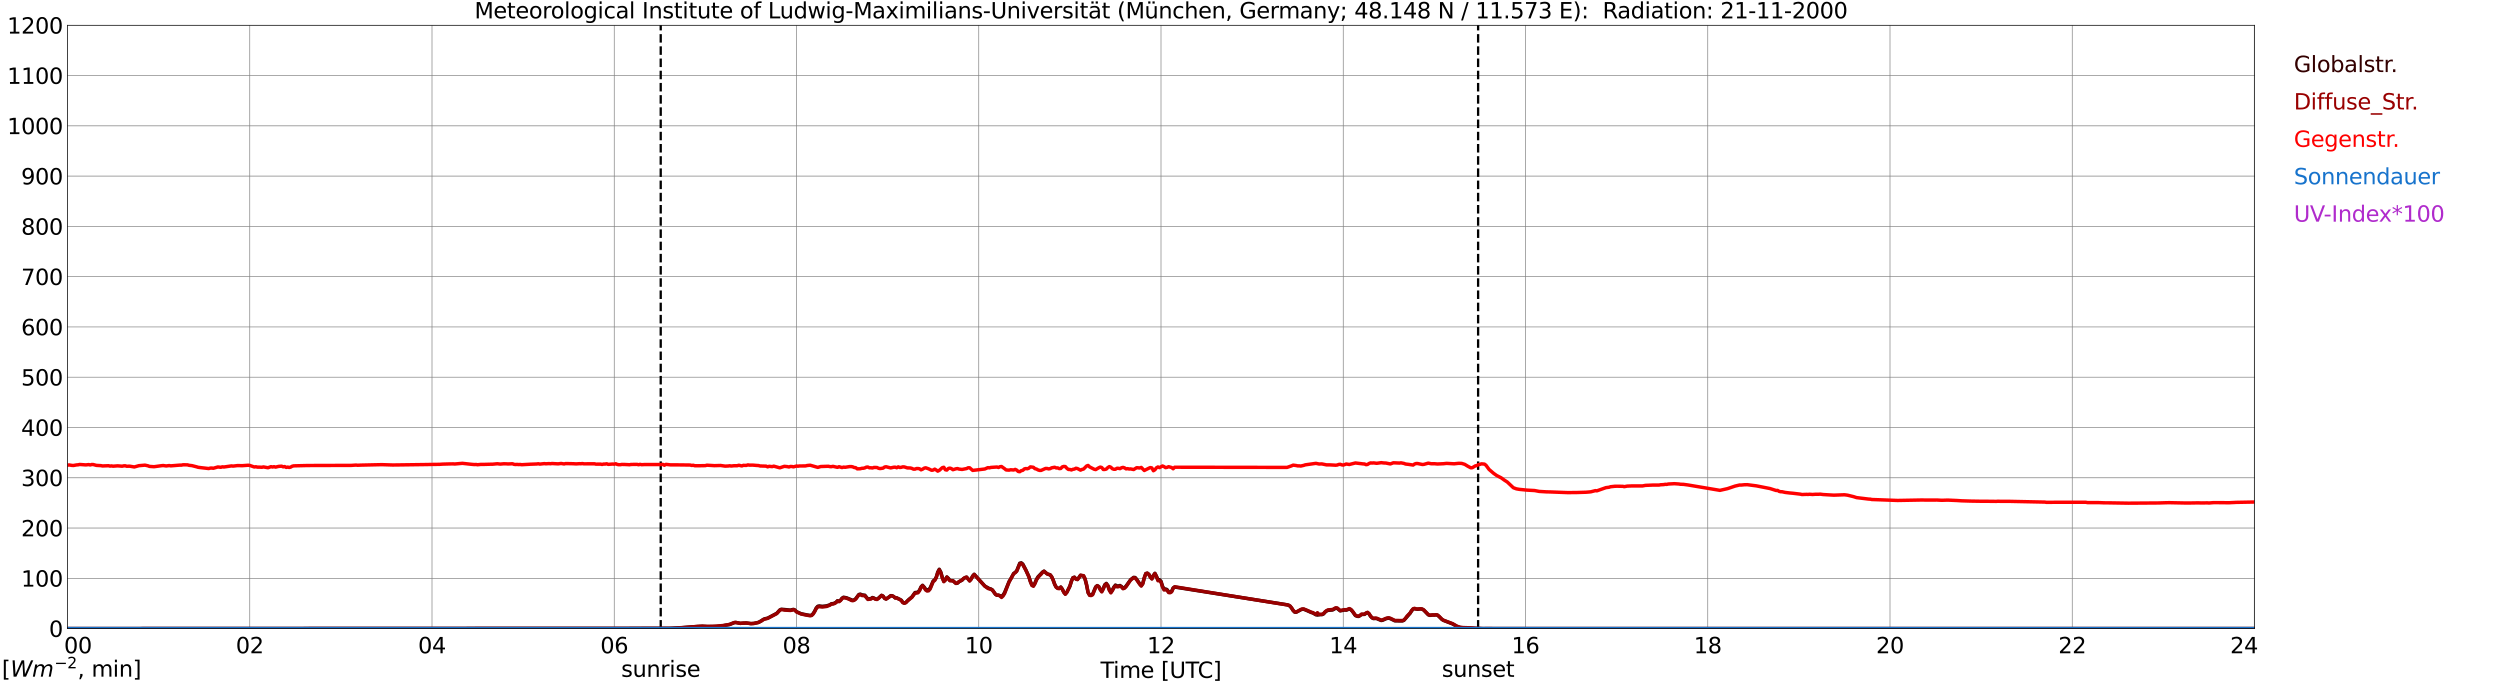 <?xml version="1.0" encoding="utf-8" standalone="no"?>
<!DOCTYPE svg PUBLIC "-//W3C//DTD SVG 1.1//EN"
  "http://www.w3.org/Graphics/SVG/1.1/DTD/svg11.dtd">
<svg xmlns:xlink="http://www.w3.org/1999/xlink" width="1085.4pt" height="296.64pt" viewBox="0 0 1085.4 296.64" xmlns="http://www.w3.org/2000/svg" version="1.1">
 <defs>
  <style type="text/css">*{stroke-linejoin: round; stroke-linecap: butt}</style>
 </defs>
 <g id="figure_1">
  <g id="patch_1">
   <path d="M 0 296.64 
L 1085.4 296.64 
L 1085.4 0 
L 0 0 
z
" style="fill: #ffffff"/>
  </g>
  <g id="axes_1">
   <g id="patch_2">
    <path d="M 29.306 272.909 
L 978.814 272.909 
L 978.814 10.976 
L 29.306 10.976 
z
" style="fill: #ffffff"/>
   </g>
   <g id="patch_3">
    <path d="M 978.814 272.909 
L 978.814 272.909 
L 978.814 10.976 
L 978.814 10.976 
z
" clip-path="url(#p92fb145cb2)" style="fill: #d3d3d3; opacity: 0.25; stroke: #d3d3d3; stroke-linejoin: miter"/>
   </g>
   <g id="matplotlib.axis_1">
    <g id="xtick_1">
     <g id="line2d_1">
      <path d="M 29.306 272.909 
L 29.306 10.976 
" clip-path="url(#p92fb145cb2)" style="fill: none; stroke: #808080; stroke-width: 0.3; stroke-linecap: square"/>
     </g>
     <g id="line2d_2"/>
     <g id="text_1">
      <!--    00 -->
      <g transform="translate(18.733 283.627) scale(0.095 -0.095)">
       <defs>
        <path id="DejaVuSans-20" transform="scale(0.016)"/>
        <path id="DejaVuSans-30" d="M 2034 4250 
Q 1547 4250 1301 3770 
Q 1056 3291 1056 2328 
Q 1056 1369 1301 889 
Q 1547 409 2034 409 
Q 2525 409 2770 889 
Q 3016 1369 3016 2328 
Q 3016 3291 2770 3770 
Q 2525 4250 2034 4250 
z
M 2034 4750 
Q 2819 4750 3233 4129 
Q 3647 3509 3647 2328 
Q 3647 1150 3233 529 
Q 2819 -91 2034 -91 
Q 1250 -91 836 529 
Q 422 1150 422 2328 
Q 422 3509 836 4129 
Q 1250 4750 2034 4750 
z
" transform="scale(0.016)"/>
       </defs>
       <use xlink:href="#DejaVuSans-20"/>
       <use xlink:href="#DejaVuSans-20" transform="translate(31.787 0)"/>
       <use xlink:href="#DejaVuSans-20" transform="translate(63.574 0)"/>
       <use xlink:href="#DejaVuSans-30" transform="translate(95.361 0)"/>
       <use xlink:href="#DejaVuSans-30" transform="translate(158.984 0)"/>
      </g>
     </g>
    </g>
    <g id="xtick_2">
     <g id="line2d_3">
      <path d="M 108.431 272.909 
L 108.431 10.976 
" clip-path="url(#p92fb145cb2)" style="fill: none; stroke: #808080; stroke-width: 0.3; stroke-linecap: square"/>
     </g>
     <g id="line2d_4"/>
     <g id="text_2">
      <!-- 02 -->
      <g transform="translate(102.387 283.627) scale(0.095 -0.095)">
       <defs>
        <path id="DejaVuSans-32" d="M 1228 531 
L 3431 531 
L 3431 0 
L 469 0 
L 469 531 
Q 828 903 1448 1529 
Q 2069 2156 2228 2338 
Q 2531 2678 2651 2914 
Q 2772 3150 2772 3378 
Q 2772 3750 2511 3984 
Q 2250 4219 1831 4219 
Q 1534 4219 1204 4116 
Q 875 4013 500 3803 
L 500 4441 
Q 881 4594 1212 4672 
Q 1544 4750 1819 4750 
Q 2544 4750 2975 4387 
Q 3406 4025 3406 3419 
Q 3406 3131 3298 2873 
Q 3191 2616 2906 2266 
Q 2828 2175 2409 1742 
Q 1991 1309 1228 531 
z
" transform="scale(0.016)"/>
       </defs>
       <use xlink:href="#DejaVuSans-30"/>
       <use xlink:href="#DejaVuSans-32" transform="translate(63.623 0)"/>
      </g>
     </g>
    </g>
    <g id="xtick_3">
     <g id="line2d_5">
      <path d="M 187.557 272.909 
L 187.557 10.976 
" clip-path="url(#p92fb145cb2)" style="fill: none; stroke: #808080; stroke-width: 0.3; stroke-linecap: square"/>
     </g>
     <g id="line2d_6"/>
     <g id="text_3">
      <!-- 04 -->
      <g transform="translate(181.513 283.627) scale(0.095 -0.095)">
       <defs>
        <path id="DejaVuSans-34" d="M 2419 4116 
L 825 1625 
L 2419 1625 
L 2419 4116 
z
M 2253 4666 
L 3047 4666 
L 3047 1625 
L 3713 1625 
L 3713 1100 
L 3047 1100 
L 3047 0 
L 2419 0 
L 2419 1100 
L 313 1100 
L 313 1709 
L 2253 4666 
z
" transform="scale(0.016)"/>
       </defs>
       <use xlink:href="#DejaVuSans-30"/>
       <use xlink:href="#DejaVuSans-34" transform="translate(63.623 0)"/>
      </g>
     </g>
    </g>
    <g id="xtick_4">
     <g id="line2d_7">
      <path d="M 266.683 272.909 
L 266.683 10.976 
" clip-path="url(#p92fb145cb2)" style="fill: none; stroke: #808080; stroke-width: 0.3; stroke-linecap: square"/>
     </g>
     <g id="line2d_8"/>
     <g id="text_4">
      <!-- 06 -->
      <g transform="translate(260.638 283.627) scale(0.095 -0.095)">
       <defs>
        <path id="DejaVuSans-36" d="M 2113 2584 
Q 1688 2584 1439 2293 
Q 1191 2003 1191 1497 
Q 1191 994 1439 701 
Q 1688 409 2113 409 
Q 2538 409 2786 701 
Q 3034 994 3034 1497 
Q 3034 2003 2786 2293 
Q 2538 2584 2113 2584 
z
M 3366 4563 
L 3366 3988 
Q 3128 4100 2886 4159 
Q 2644 4219 2406 4219 
Q 1781 4219 1451 3797 
Q 1122 3375 1075 2522 
Q 1259 2794 1537 2939 
Q 1816 3084 2150 3084 
Q 2853 3084 3261 2657 
Q 3669 2231 3669 1497 
Q 3669 778 3244 343 
Q 2819 -91 2113 -91 
Q 1303 -91 875 529 
Q 447 1150 447 2328 
Q 447 3434 972 4092 
Q 1497 4750 2381 4750 
Q 2619 4750 2861 4703 
Q 3103 4656 3366 4563 
z
" transform="scale(0.016)"/>
       </defs>
       <use xlink:href="#DejaVuSans-30"/>
       <use xlink:href="#DejaVuSans-36" transform="translate(63.623 0)"/>
      </g>
     </g>
    </g>
    <g id="xtick_5">
     <g id="line2d_9">
      <path d="M 345.808 272.909 
L 345.808 10.976 
" clip-path="url(#p92fb145cb2)" style="fill: none; stroke: #808080; stroke-width: 0.3; stroke-linecap: square"/>
     </g>
     <g id="line2d_10"/>
     <g id="text_5">
      <!-- 08 -->
      <g transform="translate(339.764 283.627) scale(0.095 -0.095)">
       <defs>
        <path id="DejaVuSans-38" d="M 2034 2216 
Q 1584 2216 1326 1975 
Q 1069 1734 1069 1313 
Q 1069 891 1326 650 
Q 1584 409 2034 409 
Q 2484 409 2743 651 
Q 3003 894 3003 1313 
Q 3003 1734 2745 1975 
Q 2488 2216 2034 2216 
z
M 1403 2484 
Q 997 2584 770 2862 
Q 544 3141 544 3541 
Q 544 4100 942 4425 
Q 1341 4750 2034 4750 
Q 2731 4750 3128 4425 
Q 3525 4100 3525 3541 
Q 3525 3141 3298 2862 
Q 3072 2584 2669 2484 
Q 3125 2378 3379 2068 
Q 3634 1759 3634 1313 
Q 3634 634 3220 271 
Q 2806 -91 2034 -91 
Q 1263 -91 848 271 
Q 434 634 434 1313 
Q 434 1759 690 2068 
Q 947 2378 1403 2484 
z
M 1172 3481 
Q 1172 3119 1398 2916 
Q 1625 2713 2034 2713 
Q 2441 2713 2670 2916 
Q 2900 3119 2900 3481 
Q 2900 3844 2670 4047 
Q 2441 4250 2034 4250 
Q 1625 4250 1398 4047 
Q 1172 3844 1172 3481 
z
" transform="scale(0.016)"/>
       </defs>
       <use xlink:href="#DejaVuSans-30"/>
       <use xlink:href="#DejaVuSans-38" transform="translate(63.623 0)"/>
      </g>
     </g>
    </g>
    <g id="xtick_6">
     <g id="line2d_11">
      <path d="M 424.934 272.909 
L 424.934 10.976 
" clip-path="url(#p92fb145cb2)" style="fill: none; stroke: #808080; stroke-width: 0.3; stroke-linecap: square"/>
     </g>
     <g id="line2d_12"/>
     <g id="text_6">
      <!-- 10 -->
      <g transform="translate(418.89 283.627) scale(0.095 -0.095)">
       <defs>
        <path id="DejaVuSans-31" d="M 794 531 
L 1825 531 
L 1825 4091 
L 703 3866 
L 703 4441 
L 1819 4666 
L 2450 4666 
L 2450 531 
L 3481 531 
L 3481 0 
L 794 0 
L 794 531 
z
" transform="scale(0.016)"/>
       </defs>
       <use xlink:href="#DejaVuSans-31"/>
       <use xlink:href="#DejaVuSans-30" transform="translate(63.623 0)"/>
      </g>
     </g>
    </g>
    <g id="xtick_7">
     <g id="line2d_13">
      <path d="M 504.06 272.909 
L 504.06 10.976 
" clip-path="url(#p92fb145cb2)" style="fill: none; stroke: #808080; stroke-width: 0.3; stroke-linecap: square"/>
     </g>
     <g id="line2d_14"/>
     <g id="text_7">
      <!-- 12 -->
      <g transform="translate(498.015 283.627) scale(0.095 -0.095)">
       <use xlink:href="#DejaVuSans-31"/>
       <use xlink:href="#DejaVuSans-32" transform="translate(63.623 0)"/>
      </g>
     </g>
    </g>
    <g id="xtick_8">
     <g id="line2d_15">
      <path d="M 583.185 272.909 
L 583.185 10.976 
" clip-path="url(#p92fb145cb2)" style="fill: none; stroke: #808080; stroke-width: 0.3; stroke-linecap: square"/>
     </g>
     <g id="line2d_16"/>
     <g id="text_8">
      <!-- 14 -->
      <g transform="translate(577.141 283.627) scale(0.095 -0.095)">
       <use xlink:href="#DejaVuSans-31"/>
       <use xlink:href="#DejaVuSans-34" transform="translate(63.623 0)"/>
      </g>
     </g>
    </g>
    <g id="xtick_9">
     <g id="line2d_17">
      <path d="M 662.311 272.909 
L 662.311 10.976 
" clip-path="url(#p92fb145cb2)" style="fill: none; stroke: #808080; stroke-width: 0.3; stroke-linecap: square"/>
     </g>
     <g id="line2d_18"/>
     <g id="text_9">
      <!-- 16 -->
      <g transform="translate(656.267 283.627) scale(0.095 -0.095)">
       <use xlink:href="#DejaVuSans-31"/>
       <use xlink:href="#DejaVuSans-36" transform="translate(63.623 0)"/>
      </g>
     </g>
    </g>
    <g id="xtick_10">
     <g id="line2d_19">
      <path d="M 741.437 272.909 
L 741.437 10.976 
" clip-path="url(#p92fb145cb2)" style="fill: none; stroke: #808080; stroke-width: 0.3; stroke-linecap: square"/>
     </g>
     <g id="line2d_20"/>
     <g id="text_10">
      <!-- 18 -->
      <g transform="translate(735.392 283.627) scale(0.095 -0.095)">
       <use xlink:href="#DejaVuSans-31"/>
       <use xlink:href="#DejaVuSans-38" transform="translate(63.623 0)"/>
      </g>
     </g>
    </g>
    <g id="xtick_11">
     <g id="line2d_21">
      <path d="M 820.562 272.909 
L 820.562 10.976 
" clip-path="url(#p92fb145cb2)" style="fill: none; stroke: #808080; stroke-width: 0.3; stroke-linecap: square"/>
     </g>
     <g id="line2d_22"/>
     <g id="text_11">
      <!-- 20 -->
      <g transform="translate(814.518 283.627) scale(0.095 -0.095)">
       <use xlink:href="#DejaVuSans-32"/>
       <use xlink:href="#DejaVuSans-30" transform="translate(63.623 0)"/>
      </g>
     </g>
    </g>
    <g id="xtick_12">
     <g id="line2d_23">
      <path d="M 899.688 272.909 
L 899.688 10.976 
" clip-path="url(#p92fb145cb2)" style="fill: none; stroke: #808080; stroke-width: 0.3; stroke-linecap: square"/>
     </g>
     <g id="line2d_24"/>
     <g id="text_12">
      <!-- 22 -->
      <g transform="translate(893.644 283.627) scale(0.095 -0.095)">
       <use xlink:href="#DejaVuSans-32"/>
       <use xlink:href="#DejaVuSans-32" transform="translate(63.623 0)"/>
      </g>
     </g>
    </g>
    <g id="xtick_13">
     <g id="line2d_25">
      <path d="M 978.814 272.909 
L 978.814 10.976 
" clip-path="url(#p92fb145cb2)" style="fill: none; stroke: #808080; stroke-width: 0.3; stroke-linecap: square"/>
     </g>
     <g id="line2d_26"/>
     <g id="text_13">
      <!-- 24    -->
      <g transform="translate(968.241 283.627) scale(0.095 -0.095)">
       <use xlink:href="#DejaVuSans-32"/>
       <use xlink:href="#DejaVuSans-34" transform="translate(63.623 0)"/>
       <use xlink:href="#DejaVuSans-20" transform="translate(127.246 0)"/>
       <use xlink:href="#DejaVuSans-20" transform="translate(159.033 0)"/>
       <use xlink:href="#DejaVuSans-20" transform="translate(190.82 0)"/>
      </g>
     </g>
    </g>
    <g id="text_14">
     <!-- Time [UTC] -->
     <g transform="translate(477.806 294.322) scale(0.095 -0.095)">
      <defs>
       <path id="DejaVuSans-54" d="M -19 4666 
L 3928 4666 
L 3928 4134 
L 2272 4134 
L 2272 0 
L 1638 0 
L 1638 4134 
L -19 4134 
L -19 4666 
z
" transform="scale(0.016)"/>
       <path id="DejaVuSans-69" d="M 603 3500 
L 1178 3500 
L 1178 0 
L 603 0 
L 603 3500 
z
M 603 4863 
L 1178 4863 
L 1178 4134 
L 603 4134 
L 603 4863 
z
" transform="scale(0.016)"/>
       <path id="DejaVuSans-6d" d="M 3328 2828 
Q 3544 3216 3844 3400 
Q 4144 3584 4550 3584 
Q 5097 3584 5394 3201 
Q 5691 2819 5691 2113 
L 5691 0 
L 5113 0 
L 5113 2094 
Q 5113 2597 4934 2840 
Q 4756 3084 4391 3084 
Q 3944 3084 3684 2787 
Q 3425 2491 3425 1978 
L 3425 0 
L 2847 0 
L 2847 2094 
Q 2847 2600 2669 2842 
Q 2491 3084 2119 3084 
Q 1678 3084 1418 2786 
Q 1159 2488 1159 1978 
L 1159 0 
L 581 0 
L 581 3500 
L 1159 3500 
L 1159 2956 
Q 1356 3278 1631 3431 
Q 1906 3584 2284 3584 
Q 2666 3584 2933 3390 
Q 3200 3197 3328 2828 
z
" transform="scale(0.016)"/>
       <path id="DejaVuSans-65" d="M 3597 1894 
L 3597 1613 
L 953 1613 
Q 991 1019 1311 708 
Q 1631 397 2203 397 
Q 2534 397 2845 478 
Q 3156 559 3463 722 
L 3463 178 
Q 3153 47 2828 -22 
Q 2503 -91 2169 -91 
Q 1331 -91 842 396 
Q 353 884 353 1716 
Q 353 2575 817 3079 
Q 1281 3584 2069 3584 
Q 2775 3584 3186 3129 
Q 3597 2675 3597 1894 
z
M 3022 2063 
Q 3016 2534 2758 2815 
Q 2500 3097 2075 3097 
Q 1594 3097 1305 2825 
Q 1016 2553 972 2059 
L 3022 2063 
z
" transform="scale(0.016)"/>
       <path id="DejaVuSans-5b" d="M 550 4863 
L 1875 4863 
L 1875 4416 
L 1125 4416 
L 1125 -397 
L 1875 -397 
L 1875 -844 
L 550 -844 
L 550 4863 
z
" transform="scale(0.016)"/>
       <path id="DejaVuSans-55" d="M 556 4666 
L 1191 4666 
L 1191 1831 
Q 1191 1081 1462 751 
Q 1734 422 2344 422 
Q 2950 422 3222 751 
Q 3494 1081 3494 1831 
L 3494 4666 
L 4128 4666 
L 4128 1753 
Q 4128 841 3676 375 
Q 3225 -91 2344 -91 
Q 1459 -91 1007 375 
Q 556 841 556 1753 
L 556 4666 
z
" transform="scale(0.016)"/>
       <path id="DejaVuSans-43" d="M 4122 4306 
L 4122 3641 
Q 3803 3938 3442 4084 
Q 3081 4231 2675 4231 
Q 1875 4231 1450 3742 
Q 1025 3253 1025 2328 
Q 1025 1406 1450 917 
Q 1875 428 2675 428 
Q 3081 428 3442 575 
Q 3803 722 4122 1019 
L 4122 359 
Q 3791 134 3420 21 
Q 3050 -91 2638 -91 
Q 1578 -91 968 557 
Q 359 1206 359 2328 
Q 359 3453 968 4101 
Q 1578 4750 2638 4750 
Q 3056 4750 3426 4639 
Q 3797 4528 4122 4306 
z
" transform="scale(0.016)"/>
       <path id="DejaVuSans-5d" d="M 1947 4863 
L 1947 -844 
L 622 -844 
L 622 -397 
L 1369 -397 
L 1369 4416 
L 622 4416 
L 622 4863 
L 1947 4863 
z
" transform="scale(0.016)"/>
      </defs>
      <use xlink:href="#DejaVuSans-54"/>
      <use xlink:href="#DejaVuSans-69" transform="translate(57.959 0)"/>
      <use xlink:href="#DejaVuSans-6d" transform="translate(85.742 0)"/>
      <use xlink:href="#DejaVuSans-65" transform="translate(183.154 0)"/>
      <use xlink:href="#DejaVuSans-20" transform="translate(244.678 0)"/>
      <use xlink:href="#DejaVuSans-5b" transform="translate(276.465 0)"/>
      <use xlink:href="#DejaVuSans-55" transform="translate(315.479 0)"/>
      <use xlink:href="#DejaVuSans-54" transform="translate(388.672 0)"/>
      <use xlink:href="#DejaVuSans-43" transform="translate(443.881 0)"/>
      <use xlink:href="#DejaVuSans-5d" transform="translate(513.705 0)"/>
     </g>
    </g>
   </g>
   <g id="matplotlib.axis_2">
    <g id="ytick_1">
     <g id="line2d_27">
      <path d="M 29.306 272.909 
L 978.814 272.909 
" clip-path="url(#p92fb145cb2)" style="fill: none; stroke: #808080; stroke-width: 0.3; stroke-linecap: square"/>
     </g>
     <g id="line2d_28"/>
     <g id="text_15">
      <!-- 0 -->
      <g transform="translate(21.261 276.518) scale(0.095 -0.095)">
       <use xlink:href="#DejaVuSans-30"/>
      </g>
     </g>
    </g>
    <g id="ytick_2">
     <g id="line2d_29">
      <path d="M 29.306 251.081 
L 978.814 251.081 
" clip-path="url(#p92fb145cb2)" style="fill: none; stroke: #808080; stroke-width: 0.3; stroke-linecap: square"/>
     </g>
     <g id="line2d_30"/>
     <g id="text_16">
      <!-- 100 -->
      <g transform="translate(9.173 254.69) scale(0.095 -0.095)">
       <use xlink:href="#DejaVuSans-31"/>
       <use xlink:href="#DejaVuSans-30" transform="translate(63.623 0)"/>
       <use xlink:href="#DejaVuSans-30" transform="translate(127.246 0)"/>
      </g>
     </g>
    </g>
    <g id="ytick_3">
     <g id="line2d_31">
      <path d="M 29.306 229.253 
L 978.814 229.253 
" clip-path="url(#p92fb145cb2)" style="fill: none; stroke: #808080; stroke-width: 0.3; stroke-linecap: square"/>
     </g>
     <g id="line2d_32"/>
     <g id="text_17">
      <!-- 200 -->
      <g transform="translate(9.173 232.863) scale(0.095 -0.095)">
       <use xlink:href="#DejaVuSans-32"/>
       <use xlink:href="#DejaVuSans-30" transform="translate(63.623 0)"/>
       <use xlink:href="#DejaVuSans-30" transform="translate(127.246 0)"/>
      </g>
     </g>
    </g>
    <g id="ytick_4">
     <g id="line2d_33">
      <path d="M 29.306 207.426 
L 978.814 207.426 
" clip-path="url(#p92fb145cb2)" style="fill: none; stroke: #808080; stroke-width: 0.3; stroke-linecap: square"/>
     </g>
     <g id="line2d_34"/>
     <g id="text_18">
      <!-- 300 -->
      <g transform="translate(9.173 211.035) scale(0.095 -0.095)">
       <defs>
        <path id="DejaVuSans-33" d="M 2597 2516 
Q 3050 2419 3304 2112 
Q 3559 1806 3559 1356 
Q 3559 666 3084 287 
Q 2609 -91 1734 -91 
Q 1441 -91 1130 -33 
Q 819 25 488 141 
L 488 750 
Q 750 597 1062 519 
Q 1375 441 1716 441 
Q 2309 441 2620 675 
Q 2931 909 2931 1356 
Q 2931 1769 2642 2001 
Q 2353 2234 1838 2234 
L 1294 2234 
L 1294 2753 
L 1863 2753 
Q 2328 2753 2575 2939 
Q 2822 3125 2822 3475 
Q 2822 3834 2567 4026 
Q 2313 4219 1838 4219 
Q 1578 4219 1281 4162 
Q 984 4106 628 3988 
L 628 4550 
Q 988 4650 1302 4700 
Q 1616 4750 1894 4750 
Q 2613 4750 3031 4423 
Q 3450 4097 3450 3541 
Q 3450 3153 3228 2886 
Q 3006 2619 2597 2516 
z
" transform="scale(0.016)"/>
       </defs>
       <use xlink:href="#DejaVuSans-33"/>
       <use xlink:href="#DejaVuSans-30" transform="translate(63.623 0)"/>
       <use xlink:href="#DejaVuSans-30" transform="translate(127.246 0)"/>
      </g>
     </g>
    </g>
    <g id="ytick_5">
     <g id="line2d_35">
      <path d="M 29.306 185.598 
L 978.814 185.598 
" clip-path="url(#p92fb145cb2)" style="fill: none; stroke: #808080; stroke-width: 0.3; stroke-linecap: square"/>
     </g>
     <g id="line2d_36"/>
     <g id="text_19">
      <!-- 400 -->
      <g transform="translate(9.173 189.207) scale(0.095 -0.095)">
       <use xlink:href="#DejaVuSans-34"/>
       <use xlink:href="#DejaVuSans-30" transform="translate(63.623 0)"/>
       <use xlink:href="#DejaVuSans-30" transform="translate(127.246 0)"/>
      </g>
     </g>
    </g>
    <g id="ytick_6">
     <g id="line2d_37">
      <path d="M 29.306 163.77 
L 978.814 163.77 
" clip-path="url(#p92fb145cb2)" style="fill: none; stroke: #808080; stroke-width: 0.3; stroke-linecap: square"/>
     </g>
     <g id="line2d_38"/>
     <g id="text_20">
      <!-- 500 -->
      <g transform="translate(9.173 167.379) scale(0.095 -0.095)">
       <defs>
        <path id="DejaVuSans-35" d="M 691 4666 
L 3169 4666 
L 3169 4134 
L 1269 4134 
L 1269 2991 
Q 1406 3038 1543 3061 
Q 1681 3084 1819 3084 
Q 2600 3084 3056 2656 
Q 3513 2228 3513 1497 
Q 3513 744 3044 326 
Q 2575 -91 1722 -91 
Q 1428 -91 1123 -41 
Q 819 9 494 109 
L 494 744 
Q 775 591 1075 516 
Q 1375 441 1709 441 
Q 2250 441 2565 725 
Q 2881 1009 2881 1497 
Q 2881 1984 2565 2268 
Q 2250 2553 1709 2553 
Q 1456 2553 1204 2497 
Q 953 2441 691 2322 
L 691 4666 
z
" transform="scale(0.016)"/>
       </defs>
       <use xlink:href="#DejaVuSans-35"/>
       <use xlink:href="#DejaVuSans-30" transform="translate(63.623 0)"/>
       <use xlink:href="#DejaVuSans-30" transform="translate(127.246 0)"/>
      </g>
     </g>
    </g>
    <g id="ytick_7">
     <g id="line2d_39">
      <path d="M 29.306 141.942 
L 978.814 141.942 
" clip-path="url(#p92fb145cb2)" style="fill: none; stroke: #808080; stroke-width: 0.3; stroke-linecap: square"/>
     </g>
     <g id="line2d_40"/>
     <g id="text_21">
      <!-- 600 -->
      <g transform="translate(9.173 145.551) scale(0.095 -0.095)">
       <use xlink:href="#DejaVuSans-36"/>
       <use xlink:href="#DejaVuSans-30" transform="translate(63.623 0)"/>
       <use xlink:href="#DejaVuSans-30" transform="translate(127.246 0)"/>
      </g>
     </g>
    </g>
    <g id="ytick_8">
     <g id="line2d_41">
      <path d="M 29.306 120.114 
L 978.814 120.114 
" clip-path="url(#p92fb145cb2)" style="fill: none; stroke: #808080; stroke-width: 0.3; stroke-linecap: square"/>
     </g>
     <g id="line2d_42"/>
     <g id="text_22">
      <!-- 700 -->
      <g transform="translate(9.173 123.724) scale(0.095 -0.095)">
       <defs>
        <path id="DejaVuSans-37" d="M 525 4666 
L 3525 4666 
L 3525 4397 
L 1831 0 
L 1172 0 
L 2766 4134 
L 525 4134 
L 525 4666 
z
" transform="scale(0.016)"/>
       </defs>
       <use xlink:href="#DejaVuSans-37"/>
       <use xlink:href="#DejaVuSans-30" transform="translate(63.623 0)"/>
       <use xlink:href="#DejaVuSans-30" transform="translate(127.246 0)"/>
      </g>
     </g>
    </g>
    <g id="ytick_9">
     <g id="line2d_43">
      <path d="M 29.306 98.287 
L 978.814 98.287 
" clip-path="url(#p92fb145cb2)" style="fill: none; stroke: #808080; stroke-width: 0.3; stroke-linecap: square"/>
     </g>
     <g id="line2d_44"/>
     <g id="text_23">
      <!-- 800 -->
      <g transform="translate(9.173 101.896) scale(0.095 -0.095)">
       <use xlink:href="#DejaVuSans-38"/>
       <use xlink:href="#DejaVuSans-30" transform="translate(63.623 0)"/>
       <use xlink:href="#DejaVuSans-30" transform="translate(127.246 0)"/>
      </g>
     </g>
    </g>
    <g id="ytick_10">
     <g id="line2d_45">
      <path d="M 29.306 76.459 
L 978.814 76.459 
" clip-path="url(#p92fb145cb2)" style="fill: none; stroke: #808080; stroke-width: 0.3; stroke-linecap: square"/>
     </g>
     <g id="line2d_46"/>
     <g id="text_24">
      <!-- 900 -->
      <g transform="translate(9.173 80.068) scale(0.095 -0.095)">
       <defs>
        <path id="DejaVuSans-39" d="M 703 97 
L 703 672 
Q 941 559 1184 500 
Q 1428 441 1663 441 
Q 2288 441 2617 861 
Q 2947 1281 2994 2138 
Q 2813 1869 2534 1725 
Q 2256 1581 1919 1581 
Q 1219 1581 811 2004 
Q 403 2428 403 3163 
Q 403 3881 828 4315 
Q 1253 4750 1959 4750 
Q 2769 4750 3195 4129 
Q 3622 3509 3622 2328 
Q 3622 1225 3098 567 
Q 2575 -91 1691 -91 
Q 1453 -91 1209 -44 
Q 966 3 703 97 
z
M 1959 2075 
Q 2384 2075 2632 2365 
Q 2881 2656 2881 3163 
Q 2881 3666 2632 3958 
Q 2384 4250 1959 4250 
Q 1534 4250 1286 3958 
Q 1038 3666 1038 3163 
Q 1038 2656 1286 2365 
Q 1534 2075 1959 2075 
z
" transform="scale(0.016)"/>
       </defs>
       <use xlink:href="#DejaVuSans-39"/>
       <use xlink:href="#DejaVuSans-30" transform="translate(63.623 0)"/>
       <use xlink:href="#DejaVuSans-30" transform="translate(127.246 0)"/>
      </g>
     </g>
    </g>
    <g id="ytick_11">
     <g id="line2d_47">
      <path d="M 29.306 54.631 
L 978.814 54.631 
" clip-path="url(#p92fb145cb2)" style="fill: none; stroke: #808080; stroke-width: 0.3; stroke-linecap: square"/>
     </g>
     <g id="line2d_48"/>
     <g id="text_25">
      <!-- 1000 -->
      <g transform="translate(3.128 58.24) scale(0.095 -0.095)">
       <use xlink:href="#DejaVuSans-31"/>
       <use xlink:href="#DejaVuSans-30" transform="translate(63.623 0)"/>
       <use xlink:href="#DejaVuSans-30" transform="translate(127.246 0)"/>
       <use xlink:href="#DejaVuSans-30" transform="translate(190.869 0)"/>
      </g>
     </g>
    </g>
    <g id="ytick_12">
     <g id="line2d_49">
      <path d="M 29.306 32.803 
L 978.814 32.803 
" clip-path="url(#p92fb145cb2)" style="fill: none; stroke: #808080; stroke-width: 0.3; stroke-linecap: square"/>
     </g>
     <g id="line2d_50"/>
     <g id="text_26">
      <!-- 1100 -->
      <g transform="translate(3.128 36.413) scale(0.095 -0.095)">
       <use xlink:href="#DejaVuSans-31"/>
       <use xlink:href="#DejaVuSans-31" transform="translate(63.623 0)"/>
       <use xlink:href="#DejaVuSans-30" transform="translate(127.246 0)"/>
       <use xlink:href="#DejaVuSans-30" transform="translate(190.869 0)"/>
      </g>
     </g>
    </g>
    <g id="ytick_13">
     <g id="line2d_51">
      <path d="M 29.306 10.976 
L 978.814 10.976 
" clip-path="url(#p92fb145cb2)" style="fill: none; stroke: #808080; stroke-width: 0.3; stroke-linecap: square"/>
     </g>
     <g id="line2d_52"/>
     <g id="text_27">
      <!-- 1200 -->
      <g transform="translate(3.128 14.585) scale(0.095 -0.095)">
       <use xlink:href="#DejaVuSans-31"/>
       <use xlink:href="#DejaVuSans-32" transform="translate(63.623 0)"/>
       <use xlink:href="#DejaVuSans-30" transform="translate(127.246 0)"/>
       <use xlink:href="#DejaVuSans-30" transform="translate(190.869 0)"/>
      </g>
     </g>
    </g>
   </g>
   <g id="line2d_53">
    <path d="M 286.86 272.909 
L 286.86 10.976 
" clip-path="url(#p92fb145cb2)" style="fill: none; stroke-dasharray: 3.7,1.6; stroke-dashoffset: 0; stroke: #000000"/>
   </g>
   <g id="line2d_54">
    <path d="M 641.738 272.909 
L 641.738 10.976 
" clip-path="url(#p92fb145cb2)" style="fill: none; stroke-dasharray: 3.7,1.6; stroke-dashoffset: 0; stroke: #000000"/>
   </g>
   <g id="line2d_55">
    <path d="M 29.306 272.909 
L 290.42 272.802 
L 296.355 272.472 
L 300.311 272.178 
L 304.927 271.861 
L 306.905 272.009 
L 310.861 271.994 
L 312.839 271.852 
L 316.796 271.13 
L 318.774 270.331 
L 319.433 270.257 
L 320.752 270.503 
L 321.411 270.647 
L 322.73 270.545 
L 324.049 270.503 
L 326.027 270.739 
L 327.346 270.658 
L 329.324 270.196 
L 330.643 269.456 
L 331.302 268.971 
L 331.961 268.668 
L 333.28 268.377 
L 337.236 266.269 
L 338.555 264.813 
L 339.215 264.494 
L 343.171 264.878 
L 344.49 264.553 
L 345.149 264.857 
L 345.808 265.551 
L 347.787 266.446 
L 350.424 266.993 
L 351.743 267.188 
L 352.402 267.031 
L 353.062 266.358 
L 353.721 265.291 
L 354.38 263.951 
L 355.04 263.202 
L 355.699 263.067 
L 357.018 263.241 
L 358.996 263.014 
L 360.315 262.558 
L 360.974 262.106 
L 361.634 262.069 
L 362.293 261.849 
L 362.952 261.497 
L 363.612 260.81 
L 364.271 261.054 
L 364.93 260.548 
L 365.59 259.688 
L 366.249 259.282 
L 367.568 259.548 
L 370.206 260.631 
L 370.865 260.452 
L 371.524 259.932 
L 372.843 258.131 
L 373.502 257.924 
L 374.162 258.247 
L 375.481 258.406 
L 376.799 260.059 
L 378.118 259.862 
L 378.777 259.43 
L 379.437 259.64 
L 380.096 260.041 
L 380.756 260.135 
L 381.415 259.675 
L 382.734 258.465 
L 383.393 258.812 
L 384.053 259.79 
L 384.712 260.085 
L 386.031 259.168 
L 386.69 258.605 
L 387.349 258.649 
L 388.009 259.02 
L 388.668 259.6 
L 389.328 259.552 
L 391.306 260.57 
L 391.965 261.517 
L 392.624 261.825 
L 393.284 261.58 
L 394.603 260.242 
L 395.921 259.14 
L 397.24 257.265 
L 398.559 257.081 
L 399.218 256.2 
L 399.878 254.772 
L 400.537 254.109 
L 401.196 254.838 
L 401.856 255.77 
L 402.515 256.154 
L 403.175 255.99 
L 403.834 255.265 
L 405.153 252.196 
L 405.812 251.758 
L 406.471 250.61 
L 407.131 248.372 
L 407.79 247.143 
L 408.45 248.357 
L 409.109 250.671 
L 409.768 252.362 
L 410.428 251.764 
L 411.087 250.485 
L 411.746 251.092 
L 412.406 252.031 
L 413.725 252.111 
L 415.043 253.305 
L 415.703 253.183 
L 416.362 252.574 
L 417.681 251.891 
L 418.34 251.192 
L 419 250.799 
L 419.659 250.572 
L 420.978 252.166 
L 421.637 251.317 
L 422.297 250.046 
L 422.956 249.315 
L 427.572 254.427 
L 429.55 255.532 
L 430.209 255.702 
L 430.869 256.13 
L 432.187 258.038 
L 432.847 258.444 
L 433.506 258.385 
L 434.825 258.893 
L 435.484 258.332 
L 436.144 257.267 
L 438.122 252.439 
L 438.781 251.4 
L 440.1 248.951 
L 440.759 248.538 
L 441.419 247.794 
L 442.737 244.517 
L 443.397 244.347 
L 444.056 244.882 
L 445.375 247.397 
L 446.694 250.304 
L 447.353 252.421 
L 448.012 253.964 
L 448.672 254.2 
L 449.331 253.128 
L 449.991 251.544 
L 450.65 250.437 
L 452.628 248.366 
L 453.287 247.947 
L 454.606 249.147 
L 455.925 249.529 
L 456.584 250.42 
L 457.244 251.836 
L 457.903 253.674 
L 458.563 254.903 
L 459.222 255.37 
L 459.881 255.412 
L 460.541 254.859 
L 461.2 255.746 
L 461.859 257.079 
L 462.519 257.889 
L 463.178 257.18 
L 464.497 254.554 
L 465.156 252.371 
L 465.816 250.83 
L 466.475 250.568 
L 467.134 251.35 
L 467.794 251.553 
L 469.113 249.78 
L 470.431 250.07 
L 471.091 251.476 
L 471.75 254.069 
L 472.409 257.3 
L 473.069 258.332 
L 473.728 258.341 
L 474.388 257.915 
L 475.706 254.796 
L 476.366 254.25 
L 477.025 254.637 
L 477.685 255.839 
L 478.344 256.708 
L 479.003 255.436 
L 479.663 253.842 
L 480.322 253.288 
L 480.981 254.152 
L 481.641 256.04 
L 482.3 257.036 
L 482.96 256.086 
L 483.619 254.855 
L 484.278 254.01 
L 484.938 254.401 
L 485.597 254.39 
L 486.256 254.205 
L 486.916 254.639 
L 487.575 255.405 
L 488.235 255.119 
L 488.894 254.427 
L 490.872 251.673 
L 492.191 250.66 
L 492.85 250.736 
L 493.51 251.502 
L 494.828 253.458 
L 495.488 254.233 
L 496.147 253.325 
L 496.807 250.837 
L 497.466 249.014 
L 498.125 248.857 
L 498.785 249.341 
L 499.444 250.465 
L 500.103 251.219 
L 500.763 249.826 
L 501.422 248.898 
L 502.082 250.162 
L 502.741 251.732 
L 503.4 251.677 
L 504.06 252.33 
L 504.719 254.497 
L 505.379 255.709 
L 506.038 255.7 
L 506.697 255.968 
L 507.357 256.953 
L 508.016 257.055 
L 508.675 256.702 
L 509.335 255.22 
L 509.994 254.873 
L 558.788 262.569 
L 559.448 262.792 
L 560.107 263.189 
L 560.766 264.027 
L 561.426 265.062 
L 562.085 265.741 
L 562.745 265.819 
L 564.063 265.121 
L 564.723 264.741 
L 565.382 264.507 
L 566.042 264.509 
L 567.36 265.057 
L 569.338 265.95 
L 569.998 266.138 
L 571.317 266.921 
L 571.976 267.035 
L 573.295 266.852 
L 573.954 266.86 
L 574.613 266.568 
L 575.273 265.817 
L 575.932 265.282 
L 576.592 264.981 
L 578.57 264.83 
L 579.889 264.088 
L 580.548 264.141 
L 581.867 265.23 
L 583.845 264.817 
L 584.504 264.933 
L 585.823 264.389 
L 586.482 264.706 
L 587.142 265.407 
L 588.46 267.258 
L 589.12 267.533 
L 589.779 267.659 
L 590.439 267.327 
L 591.098 266.788 
L 592.417 266.749 
L 593.076 266.267 
L 593.736 265.959 
L 594.395 266.535 
L 595.054 267.594 
L 595.714 268.27 
L 596.373 268.593 
L 597.032 268.5 
L 597.692 268.563 
L 599.67 269.41 
L 600.329 269.279 
L 601.648 268.679 
L 602.307 268.462 
L 602.967 268.393 
L 603.626 268.596 
L 605.604 269.558 
L 608.901 269.593 
L 609.561 269.298 
L 612.198 266.271 
L 612.858 265.23 
L 613.517 264.468 
L 614.176 264.293 
L 615.495 264.523 
L 616.814 264.357 
L 617.473 264.488 
L 618.133 264.889 
L 620.111 266.945 
L 620.77 267.177 
L 622.089 267.002 
L 622.748 267.044 
L 623.408 266.945 
L 624.067 267.052 
L 624.726 267.607 
L 626.045 268.951 
L 626.705 269.347 
L 630.661 270.888 
L 632.639 272.044 
L 633.958 272.468 
L 635.276 272.61 
L 638.573 272.699 
L 640.552 272.845 
L 643.848 272.909 
L 978.154 272.909 
L 978.154 272.909 
" clip-path="url(#p92fb145cb2)" style="fill: none; stroke: #330000; stroke-width: 1.5; stroke-linecap: square"/>
   </g>
   <g id="line2d_56">
    <path d="M 29.306 272.909 
L 291.739 272.804 
L 295.696 272.557 
L 302.949 271.953 
L 304.927 271.903 
L 307.564 271.959 
L 310.202 271.894 
L 314.158 271.558 
L 316.796 271.08 
L 318.774 270.283 
L 319.433 270.226 
L 320.752 270.499 
L 321.411 270.634 
L 322.73 270.525 
L 324.049 270.473 
L 326.027 270.748 
L 327.346 270.674 
L 329.324 270.252 
L 330.643 269.55 
L 331.302 269.089 
L 331.961 268.792 
L 333.28 268.482 
L 337.236 266.413 
L 338.555 264.977 
L 339.215 264.682 
L 339.874 264.723 
L 340.533 264.885 
L 343.171 265.038 
L 343.83 264.926 
L 344.49 264.675 
L 345.149 264.983 
L 345.808 265.684 
L 347.787 266.574 
L 349.765 266.998 
L 351.743 267.356 
L 352.402 267.225 
L 353.062 266.585 
L 353.721 265.514 
L 354.38 264.195 
L 355.04 263.514 
L 355.699 263.394 
L 357.018 263.558 
L 358.996 263.283 
L 360.315 262.733 
L 360.974 262.274 
L 361.634 262.25 
L 362.293 262.039 
L 362.952 261.637 
L 363.612 260.934 
L 364.271 261.227 
L 364.93 260.725 
L 365.59 259.886 
L 366.249 259.491 
L 367.568 259.74 
L 368.887 260.279 
L 369.546 260.659 
L 370.206 260.825 
L 370.865 260.598 
L 371.524 260.109 
L 372.843 258.33 
L 373.502 258.193 
L 374.162 258.537 
L 375.481 258.673 
L 376.799 260.255 
L 378.118 260.078 
L 378.777 259.629 
L 379.437 259.795 
L 380.096 260.161 
L 380.756 260.271 
L 381.415 259.821 
L 382.734 258.55 
L 383.393 258.826 
L 384.053 259.764 
L 384.712 260.057 
L 386.69 258.771 
L 387.349 258.734 
L 388.009 258.987 
L 388.668 259.585 
L 389.328 259.609 
L 389.987 260.004 
L 390.646 260.253 
L 391.306 260.744 
L 391.965 261.657 
L 392.624 261.912 
L 393.284 261.657 
L 393.943 260.938 
L 395.921 259.332 
L 397.24 257.549 
L 397.899 257.511 
L 398.559 257.357 
L 399.218 256.477 
L 399.878 255.054 
L 400.537 254.325 
L 401.196 255.076 
L 401.856 256.167 
L 402.515 256.606 
L 403.175 256.499 
L 403.834 255.728 
L 405.153 252.509 
L 405.812 252.022 
L 406.471 250.863 
L 407.131 248.66 
L 407.79 247.421 
L 408.45 248.656 
L 409.109 250.948 
L 409.768 252.548 
L 410.428 251.873 
L 411.087 250.618 
L 412.406 252.105 
L 413.725 252.181 
L 415.043 253.259 
L 415.703 253.1 
L 416.362 252.506 
L 417.681 251.817 
L 418.34 251.151 
L 419 250.741 
L 419.659 250.59 
L 420.978 252.205 
L 421.637 251.487 
L 422.297 250.236 
L 422.956 249.455 
L 427.572 254.497 
L 428.89 255.477 
L 430.209 255.883 
L 430.869 256.211 
L 432.187 257.985 
L 432.847 258.433 
L 433.506 258.42 
L 434.165 258.749 
L 434.825 259.387 
L 435.484 258.764 
L 436.144 257.712 
L 438.122 252.659 
L 440.1 249.09 
L 440.759 248.645 
L 441.419 248.034 
L 442.737 244.845 
L 443.397 244.648 
L 444.056 245.179 
L 445.375 247.608 
L 446.694 250.448 
L 447.353 252.55 
L 448.012 254.181 
L 448.672 254.539 
L 449.331 253.425 
L 449.991 251.804 
L 450.65 250.773 
L 451.309 249.97 
L 451.969 249.359 
L 452.628 248.518 
L 453.287 248.069 
L 454.606 249.125 
L 455.266 249.42 
L 455.925 249.573 
L 456.584 250.404 
L 457.244 251.867 
L 457.903 253.727 
L 458.563 254.993 
L 459.222 255.49 
L 459.881 255.571 
L 460.541 254.945 
L 461.2 255.815 
L 461.859 257.184 
L 462.519 257.998 
L 463.178 257.127 
L 464.497 254.458 
L 465.156 252.336 
L 465.816 250.9 
L 466.475 250.695 
L 467.134 251.452 
L 467.794 251.64 
L 468.453 250.834 
L 469.113 249.739 
L 470.431 249.935 
L 471.091 251.238 
L 471.75 253.796 
L 472.409 257.23 
L 473.069 258.474 
L 473.728 258.577 
L 474.388 258.223 
L 475.706 254.988 
L 476.366 254.331 
L 477.025 254.691 
L 477.685 256.047 
L 478.344 256.975 
L 479.003 255.748 
L 479.663 254.047 
L 480.322 253.534 
L 480.981 254.379 
L 481.641 256.32 
L 482.3 257.394 
L 482.96 256.409 
L 483.619 255.143 
L 484.278 254.36 
L 484.938 254.796 
L 485.597 254.737 
L 486.256 254.471 
L 486.916 254.831 
L 487.575 255.602 
L 488.235 255.383 
L 488.894 254.72 
L 490.872 251.832 
L 492.191 250.813 
L 492.85 250.972 
L 493.51 251.76 
L 494.828 253.683 
L 495.488 254.44 
L 496.147 253.467 
L 496.807 250.902 
L 497.466 249.053 
L 498.125 248.861 
L 498.785 249.424 
L 499.444 250.623 
L 500.103 251.371 
L 500.763 249.948 
L 501.422 249.042 
L 502.082 250.38 
L 502.741 252.133 
L 503.4 252.14 
L 504.06 252.701 
L 504.719 254.89 
L 505.379 256.141 
L 506.038 256.086 
L 506.697 256.294 
L 507.357 257.267 
L 508.016 257.363 
L 508.675 256.972 
L 509.335 255.475 
L 509.994 254.752 
L 559.448 262.722 
L 560.107 263.126 
L 560.766 263.942 
L 561.426 264.979 
L 562.085 265.653 
L 562.745 265.719 
L 564.063 265.001 
L 564.723 264.61 
L 565.382 264.387 
L 566.042 264.383 
L 567.36 264.922 
L 569.338 265.789 
L 569.998 265.965 
L 571.317 266.745 
L 571.976 266.02 
L 572.635 266.718 
L 573.954 266.681 
L 574.613 266.384 
L 575.273 265.623 
L 575.932 265.101 
L 576.592 264.785 
L 578.57 264.614 
L 579.889 263.874 
L 580.548 263.927 
L 581.867 265.055 
L 583.845 264.669 
L 584.504 264.765 
L 585.823 264.228 
L 586.482 264.555 
L 587.142 265.247 
L 588.46 267.105 
L 589.12 267.402 
L 589.779 267.509 
L 590.439 267.183 
L 591.098 266.627 
L 592.417 266.622 
L 593.076 266.129 
L 593.736 265.845 
L 594.395 266.415 
L 595.054 267.478 
L 595.714 268.166 
L 596.373 268.456 
L 597.032 268.338 
L 597.692 268.393 
L 599.67 269.222 
L 600.329 269.063 
L 601.648 268.489 
L 602.307 268.288 
L 602.967 268.214 
L 603.626 268.414 
L 605.604 269.364 
L 608.901 269.421 
L 609.561 269.139 
L 610.22 268.408 
L 610.879 267.476 
L 612.198 266.127 
L 612.858 265.062 
L 613.517 264.291 
L 614.176 264.108 
L 614.836 264.424 
L 616.814 264.315 
L 617.473 264.422 
L 618.133 264.776 
L 620.111 266.797 
L 620.77 267.05 
L 622.089 266.974 
L 622.748 267.015 
L 623.408 266.904 
L 624.067 267 
L 624.726 267.535 
L 626.045 268.862 
L 626.705 269.277 
L 630.661 270.765 
L 632.639 271.905 
L 633.958 272.324 
L 635.276 272.468 
L 638.573 272.573 
L 641.211 272.778 
L 643.848 272.909 
L 646.486 272.867 
L 648.464 272.909 
L 978.154 272.909 
L 978.154 272.909 
" clip-path="url(#p92fb145cb2)" style="fill: none; stroke: #990000; stroke-width: 1.5; stroke-linecap: square"/>
   </g>
   <g id="line2d_57">
    <path d="M 29.306 201.971 
L 29.965 201.857 
L 31.284 202.067 
L 31.943 202.084 
L 33.262 201.846 
L 33.921 201.807 
L 34.581 201.654 
L 36.559 201.79 
L 37.218 201.846 
L 38.537 201.709 
L 39.197 201.868 
L 39.856 201.661 
L 40.515 201.696 
L 41.834 202.049 
L 43.812 202.161 
L 44.472 202.296 
L 47.109 202.198 
L 47.768 202.366 
L 48.428 202.283 
L 49.087 202.401 
L 51.065 202.252 
L 53.043 202.407 
L 53.703 202.257 
L 54.362 202.228 
L 55.022 202.429 
L 56.34 202.401 
L 58.319 202.739 
L 60.297 202.18 
L 62.934 201.951 
L 64.253 202.235 
L 64.912 202.495 
L 66.89 202.626 
L 70.187 202.176 
L 70.847 202.119 
L 72.166 202.296 
L 73.484 202.128 
L 74.144 202.255 
L 78.1 201.934 
L 78.759 201.953 
L 79.419 201.798 
L 81.397 201.818 
L 82.056 202.012 
L 83.375 202.167 
L 85.353 202.674 
L 86.013 202.879 
L 87.331 203.047 
L 90.628 203.422 
L 91.288 203.235 
L 91.947 203.2 
L 92.606 203.307 
L 94.584 202.739 
L 95.903 202.874 
L 96.563 202.671 
L 97.222 202.754 
L 100.519 202.276 
L 101.178 202.37 
L 103.156 202.132 
L 105.135 202.182 
L 107.772 201.988 
L 108.431 202.067 
L 110.41 202.75 
L 111.069 202.637 
L 111.728 202.8 
L 113.047 202.829 
L 113.707 202.872 
L 114.366 202.719 
L 116.344 203.075 
L 117.663 202.606 
L 118.322 202.763 
L 118.982 202.619 
L 119.641 202.807 
L 120.96 202.49 
L 122.278 202.394 
L 122.938 202.695 
L 123.597 202.562 
L 124.257 202.931 
L 124.916 202.791 
L 125.575 202.964 
L 126.235 202.778 
L 126.894 202.401 
L 127.553 202.255 
L 132.829 202.126 
L 134.807 202.104 
L 152.61 202.047 
L 154.588 201.914 
L 155.247 201.999 
L 156.566 201.938 
L 165.798 201.731 
L 170.413 201.877 
L 171.732 201.868 
L 185.579 201.678 
L 186.898 201.648 
L 190.854 201.595 
L 192.173 201.504 
L 195.47 201.412 
L 196.788 201.401 
L 197.448 201.449 
L 200.745 201.157 
L 204.701 201.587 
L 206.02 201.696 
L 206.679 201.656 
L 207.339 201.77 
L 208.657 201.63 
L 209.976 201.626 
L 212.614 201.552 
L 213.932 201.53 
L 215.91 201.342 
L 217.229 201.493 
L 218.548 201.37 
L 219.867 201.377 
L 220.526 201.436 
L 222.504 201.346 
L 223.164 201.598 
L 223.823 201.674 
L 224.482 201.622 
L 225.142 201.696 
L 225.801 201.65 
L 226.461 201.757 
L 230.417 201.536 
L 233.054 201.443 
L 233.714 201.344 
L 234.373 201.497 
L 235.692 201.349 
L 236.351 201.283 
L 237.011 201.362 
L 238.329 201.274 
L 238.989 201.34 
L 239.648 201.242 
L 242.286 201.388 
L 243.604 201.222 
L 244.923 201.429 
L 245.583 201.261 
L 248.88 201.329 
L 250.198 201.405 
L 251.517 201.312 
L 252.176 201.349 
L 252.836 201.253 
L 253.495 201.379 
L 258.111 201.364 
L 258.77 201.525 
L 260.748 201.499 
L 261.408 201.648 
L 262.067 201.467 
L 262.726 201.488 
L 263.386 201.346 
L 264.045 201.617 
L 266.023 201.462 
L 266.683 201.53 
L 267.342 201.349 
L 268.002 201.643 
L 268.661 201.757 
L 269.32 201.755 
L 269.98 201.632 
L 271.298 201.661 
L 272.617 201.728 
L 273.277 201.774 
L 273.936 201.65 
L 276.573 201.608 
L 277.233 201.783 
L 277.892 201.593 
L 278.552 201.748 
L 279.87 201.678 
L 287.124 201.694 
L 287.783 201.602 
L 288.442 201.995 
L 289.102 201.604 
L 291.08 201.822 
L 295.036 201.84 
L 299.652 201.899 
L 300.311 202.073 
L 300.971 201.988 
L 301.63 202.196 
L 302.949 202.215 
L 306.246 202.154 
L 306.905 201.969 
L 310.202 202.169 
L 312.839 202.091 
L 314.818 202.372 
L 316.136 202.318 
L 316.796 202.22 
L 317.455 202.327 
L 318.774 202.193 
L 320.093 202.196 
L 320.752 201.986 
L 322.071 202.3 
L 322.73 202.036 
L 324.049 202.062 
L 324.708 201.831 
L 325.368 201.945 
L 326.686 201.925 
L 328.665 202.086 
L 329.324 202.115 
L 329.983 202.309 
L 332.621 202.383 
L 333.28 202.685 
L 333.94 202.451 
L 335.258 202.595 
L 335.918 202.381 
L 338.555 203.112 
L 340.533 202.46 
L 341.852 202.593 
L 342.512 202.752 
L 343.171 202.523 
L 343.83 202.54 
L 344.49 202.698 
L 345.808 202.333 
L 346.468 202.405 
L 347.127 202.303 
L 349.105 202.3 
L 349.765 202.274 
L 350.424 202.108 
L 351.743 201.977 
L 355.04 202.918 
L 356.359 202.545 
L 359.655 202.438 
L 360.315 202.593 
L 360.974 202.612 
L 361.634 202.468 
L 363.612 202.914 
L 364.271 202.626 
L 365.59 203.003 
L 366.249 202.791 
L 366.909 202.879 
L 368.887 202.569 
L 369.546 202.567 
L 370.206 202.682 
L 370.865 202.977 
L 371.524 203.043 
L 372.184 203.558 
L 373.502 203.512 
L 374.162 203.318 
L 374.821 203.298 
L 375.481 203.136 
L 376.14 202.815 
L 376.799 202.767 
L 377.459 203.099 
L 378.118 203.08 
L 378.777 203.189 
L 379.437 202.946 
L 380.756 202.973 
L 381.415 203.304 
L 382.074 203.438 
L 383.393 203.25 
L 384.053 202.765 
L 384.712 202.647 
L 386.69 203.149 
L 388.009 202.859 
L 388.668 202.831 
L 389.328 203.077 
L 389.987 202.691 
L 390.646 202.964 
L 391.306 202.888 
L 391.965 202.689 
L 392.624 202.722 
L 393.943 203.149 
L 395.262 203.182 
L 395.921 203.368 
L 396.581 203.686 
L 397.24 203.689 
L 397.899 203.422 
L 398.559 203.409 
L 399.218 203.531 
L 399.878 203.979 
L 400.537 203.706 
L 401.196 203.287 
L 401.856 203.086 
L 403.175 203.547 
L 404.493 204.191 
L 405.153 204.071 
L 405.812 203.682 
L 406.471 204.051 
L 407.131 204.553 
L 407.79 204.217 
L 409.109 203.043 
L 409.768 202.877 
L 410.428 203.944 
L 411.087 204.082 
L 411.746 203.381 
L 412.406 203.237 
L 413.065 203.449 
L 413.725 203.927 
L 415.043 203.534 
L 415.703 203.424 
L 416.362 203.654 
L 417.681 203.813 
L 419.659 203.435 
L 420.318 203.082 
L 420.978 203.091 
L 422.297 204.232 
L 427.572 203.617 
L 428.89 203.025 
L 429.55 203.128 
L 430.209 202.936 
L 432.847 202.759 
L 433.506 202.968 
L 434.165 202.626 
L 434.825 202.543 
L 436.144 203.481 
L 436.803 204.033 
L 438.122 204.123 
L 438.781 203.946 
L 440.1 204.055 
L 440.759 203.785 
L 441.419 204.101 
L 442.078 204.706 
L 442.737 204.797 
L 443.397 204.335 
L 444.056 204.204 
L 444.716 203.588 
L 445.375 203.424 
L 446.034 203.521 
L 446.694 203.265 
L 447.353 202.695 
L 448.672 202.877 
L 449.331 203.488 
L 449.991 203.638 
L 450.65 204.014 
L 451.309 204.228 
L 451.969 204.243 
L 453.947 203.374 
L 454.606 203.39 
L 455.266 203.575 
L 455.925 203.468 
L 456.584 203.112 
L 457.903 202.859 
L 458.563 203.173 
L 459.222 203.132 
L 459.881 203.464 
L 460.541 203.396 
L 461.2 202.704 
L 461.859 202.503 
L 462.519 202.567 
L 463.178 203.298 
L 463.838 203.822 
L 464.497 203.822 
L 465.156 204.033 
L 465.816 203.75 
L 466.475 203.647 
L 467.134 203.291 
L 467.794 203.427 
L 469.113 204.121 
L 469.772 203.809 
L 470.431 203.651 
L 471.75 202.318 
L 472.409 202.08 
L 473.069 202.717 
L 475.047 203.726 
L 475.706 203.876 
L 477.025 203.097 
L 477.685 202.794 
L 478.344 202.97 
L 479.003 203.828 
L 479.663 203.82 
L 480.322 203.649 
L 480.981 202.992 
L 481.641 202.584 
L 482.3 202.87 
L 482.96 203.518 
L 483.619 203.743 
L 484.278 203.726 
L 484.938 203.298 
L 485.597 203.324 
L 486.256 203.468 
L 486.916 203.091 
L 487.575 202.918 
L 488.235 203.141 
L 488.894 203.569 
L 489.553 203.47 
L 490.213 203.623 
L 490.872 203.595 
L 492.191 203.852 
L 493.51 203.045 
L 494.828 203.184 
L 495.488 202.938 
L 496.807 204.265 
L 498.785 203.274 
L 499.444 202.994 
L 500.103 203.165 
L 500.763 204.372 
L 501.422 203.955 
L 502.082 203.095 
L 502.741 202.733 
L 503.4 203.027 
L 504.719 202.305 
L 505.379 202.591 
L 506.038 203.025 
L 506.697 202.909 
L 507.357 202.617 
L 508.675 202.979 
L 509.335 203.516 
L 509.994 202.853 
L 558.788 202.929 
L 560.766 202.244 
L 561.426 201.938 
L 562.745 202.117 
L 563.404 202.268 
L 564.063 202.248 
L 564.723 202.346 
L 566.042 202.043 
L 566.701 201.816 
L 571.317 201.165 
L 572.635 201.445 
L 573.954 201.423 
L 575.932 201.831 
L 577.251 201.822 
L 579.889 201.973 
L 580.548 201.903 
L 581.207 201.652 
L 581.867 201.571 
L 582.526 201.822 
L 583.185 201.916 
L 584.504 201.449 
L 585.823 201.663 
L 588.46 201.002 
L 591.757 201.405 
L 592.417 201.436 
L 593.076 201.746 
L 593.736 201.641 
L 594.395 201.224 
L 595.054 200.975 
L 595.714 201.037 
L 596.373 200.969 
L 597.692 201.15 
L 599.67 200.873 
L 600.989 201.023 
L 601.648 201.03 
L 603.626 201.423 
L 604.945 200.925 
L 607.582 201.045 
L 608.242 200.949 
L 609.561 201.202 
L 610.22 201.46 
L 611.539 201.606 
L 613.517 201.91 
L 614.176 201.447 
L 614.836 201.24 
L 615.495 201.248 
L 617.473 201.654 
L 618.133 201.628 
L 620.111 201.074 
L 621.429 201.351 
L 622.748 201.322 
L 624.067 201.443 
L 626.705 201.327 
L 628.023 201.176 
L 631.32 201.362 
L 633.298 201.148 
L 634.617 201.192 
L 635.936 201.604 
L 637.255 202.412 
L 638.573 203.112 
L 639.233 203.043 
L 640.552 202.255 
L 641.211 202.13 
L 641.87 201.711 
L 642.53 201.611 
L 643.189 201.379 
L 644.508 201.497 
L 645.167 202.01 
L 646.486 203.806 
L 648.464 205.5 
L 649.783 206.437 
L 651.761 207.454 
L 653.08 208.421 
L 654.399 209.268 
L 657.036 211.754 
L 658.355 212.239 
L 659.674 212.466 
L 662.97 212.793 
L 666.267 212.976 
L 668.246 213.352 
L 669.564 213.433 
L 671.542 213.55 
L 672.861 213.572 
L 680.774 213.873 
L 682.752 213.847 
L 684.071 213.849 
L 688.686 213.701 
L 690.005 213.592 
L 690.664 213.524 
L 692.643 213.02 
L 693.302 213.099 
L 697.258 211.71 
L 698.577 211.547 
L 699.236 211.322 
L 701.215 211.108 
L 702.533 211.101 
L 703.852 211.136 
L 704.511 211.132 
L 705.171 211.291 
L 706.49 211.047 
L 708.468 210.975 
L 713.083 210.975 
L 714.402 210.73 
L 717.699 210.595 
L 719.018 210.608 
L 720.337 210.586 
L 720.996 210.462 
L 722.315 210.396 
L 722.974 210.267 
L 723.633 210.307 
L 724.293 210.143 
L 726.93 209.997 
L 728.909 210.132 
L 729.568 210.246 
L 730.887 210.287 
L 732.865 210.556 
L 746.712 212.891 
L 750.009 212.149 
L 753.306 211.034 
L 755.284 210.573 
L 755.943 210.595 
L 757.262 210.464 
L 758.581 210.431 
L 762.537 210.938 
L 768.471 212.108 
L 771.109 212.946 
L 771.768 212.911 
L 772.428 213.336 
L 773.087 213.485 
L 773.746 213.5 
L 775.065 213.793 
L 777.043 214.031 
L 778.362 214.148 
L 781.659 214.544 
L 782.318 214.703 
L 784.296 214.624 
L 784.956 214.661 
L 785.615 214.585 
L 786.934 214.679 
L 788.253 214.585 
L 789.572 214.589 
L 790.231 214.539 
L 791.55 214.707 
L 796.165 214.978 
L 800.781 214.812 
L 802.1 214.982 
L 804.737 215.624 
L 806.056 216.045 
L 811.331 216.687 
L 811.99 216.709 
L 812.65 216.866 
L 815.947 216.984 
L 823.859 217.279 
L 834.409 217.078 
L 835.728 217.102 
L 841.003 217.097 
L 842.981 217.209 
L 845.619 217.126 
L 849.575 217.298 
L 851.553 217.427 
L 855.51 217.551 
L 860.785 217.639 
L 862.763 217.634 
L 866.719 217.68 
L 867.378 217.617 
L 868.697 217.665 
L 871.994 217.654 
L 887.819 217.99 
L 888.479 218.104 
L 892.435 218.069 
L 896.391 218.062 
L 905.622 218.073 
L 906.282 218.202 
L 911.557 218.222 
L 913.535 218.307 
L 915.513 218.313 
L 924.085 218.459 
L 937.273 218.363 
L 940.57 218.259 
L 941.888 218.241 
L 948.482 218.377 
L 950.46 218.385 
L 954.417 218.318 
L 955.735 218.368 
L 958.373 218.324 
L 959.032 218.385 
L 961.01 218.222 
L 964.307 218.228 
L 967.604 218.276 
L 970.901 218.11 
L 978.154 217.968 
L 978.154 217.968 
" clip-path="url(#p92fb145cb2)" style="fill: none; stroke: #ff0000; stroke-width: 1.5; stroke-linecap: square"/>
   </g>
   <g id="line2d_58">
    <path d="M 29.306 272.909 
L 978.154 272.909 
L 978.154 272.909 
" clip-path="url(#p92fb145cb2)" style="fill: none; stroke: #1773cc; stroke-width: 1.5; stroke-linecap: square"/>
   </g>
   <g id="line2d_59">
    <path d="M 0 0 
" clip-path="url(#p92fb145cb2)" style="fill: none; stroke: #b02bcc; stroke-width: 1.5; stroke-linecap: square"/>
   </g>
   <g id="patch_4">
    <path d="M 29.306 272.909 
L 29.306 10.976 
" style="fill: none; stroke: #000000; stroke-width: 0.3; stroke-linejoin: miter; stroke-linecap: square"/>
   </g>
   <g id="patch_5">
    <path d="M 978.814 272.909 
L 978.814 10.976 
" style="fill: none; stroke: #000000; stroke-width: 0.3; stroke-linejoin: miter; stroke-linecap: square"/>
   </g>
   <g id="patch_6">
    <path d="M 29.306 272.909 
L 978.814 272.909 
" style="fill: none; stroke: #000000; stroke-width: 0.3; stroke-linejoin: miter; stroke-linecap: square"/>
   </g>
   <g id="patch_7">
    <path d="M 29.306 10.976 
L 978.814 10.976 
" style="fill: none; stroke: #000000; stroke-width: 0.3; stroke-linejoin: miter; stroke-linecap: square"/>
   </g>
   <g id="text_28">
    <!-- sunrise -->
    <g transform="translate(269.695 293.863) scale(0.095 -0.095)">
     <defs>
      <path id="DejaVuSans-73" d="M 2834 3397 
L 2834 2853 
Q 2591 2978 2328 3040 
Q 2066 3103 1784 3103 
Q 1356 3103 1142 2972 
Q 928 2841 928 2578 
Q 928 2378 1081 2264 
Q 1234 2150 1697 2047 
L 1894 2003 
Q 2506 1872 2764 1633 
Q 3022 1394 3022 966 
Q 3022 478 2636 193 
Q 2250 -91 1575 -91 
Q 1294 -91 989 -36 
Q 684 19 347 128 
L 347 722 
Q 666 556 975 473 
Q 1284 391 1588 391 
Q 1994 391 2212 530 
Q 2431 669 2431 922 
Q 2431 1156 2273 1281 
Q 2116 1406 1581 1522 
L 1381 1569 
Q 847 1681 609 1914 
Q 372 2147 372 2553 
Q 372 3047 722 3315 
Q 1072 3584 1716 3584 
Q 2034 3584 2315 3537 
Q 2597 3491 2834 3397 
z
" transform="scale(0.016)"/>
      <path id="DejaVuSans-75" d="M 544 1381 
L 544 3500 
L 1119 3500 
L 1119 1403 
Q 1119 906 1312 657 
Q 1506 409 1894 409 
Q 2359 409 2629 706 
Q 2900 1003 2900 1516 
L 2900 3500 
L 3475 3500 
L 3475 0 
L 2900 0 
L 2900 538 
Q 2691 219 2414 64 
Q 2138 -91 1772 -91 
Q 1169 -91 856 284 
Q 544 659 544 1381 
z
M 1991 3584 
L 1991 3584 
z
" transform="scale(0.016)"/>
      <path id="DejaVuSans-6e" d="M 3513 2113 
L 3513 0 
L 2938 0 
L 2938 2094 
Q 2938 2591 2744 2837 
Q 2550 3084 2163 3084 
Q 1697 3084 1428 2787 
Q 1159 2491 1159 1978 
L 1159 0 
L 581 0 
L 581 3500 
L 1159 3500 
L 1159 2956 
Q 1366 3272 1645 3428 
Q 1925 3584 2291 3584 
Q 2894 3584 3203 3211 
Q 3513 2838 3513 2113 
z
" transform="scale(0.016)"/>
      <path id="DejaVuSans-72" d="M 2631 2963 
Q 2534 3019 2420 3045 
Q 2306 3072 2169 3072 
Q 1681 3072 1420 2755 
Q 1159 2438 1159 1844 
L 1159 0 
L 581 0 
L 581 3500 
L 1159 3500 
L 1159 2956 
Q 1341 3275 1631 3429 
Q 1922 3584 2338 3584 
Q 2397 3584 2469 3576 
Q 2541 3569 2628 3553 
L 2631 2963 
z
" transform="scale(0.016)"/>
     </defs>
     <use xlink:href="#DejaVuSans-73"/>
     <use xlink:href="#DejaVuSans-75" transform="translate(52.1 0)"/>
     <use xlink:href="#DejaVuSans-6e" transform="translate(115.479 0)"/>
     <use xlink:href="#DejaVuSans-72" transform="translate(178.857 0)"/>
     <use xlink:href="#DejaVuSans-69" transform="translate(219.971 0)"/>
     <use xlink:href="#DejaVuSans-73" transform="translate(247.754 0)"/>
     <use xlink:href="#DejaVuSans-65" transform="translate(299.854 0)"/>
    </g>
   </g>
   <g id="text_29">
    <!-- sunset -->
    <g transform="translate(625.984 293.863) scale(0.095 -0.095)">
     <defs>
      <path id="DejaVuSans-74" d="M 1172 4494 
L 1172 3500 
L 2356 3500 
L 2356 3053 
L 1172 3053 
L 1172 1153 
Q 1172 725 1289 603 
Q 1406 481 1766 481 
L 2356 481 
L 2356 0 
L 1766 0 
Q 1100 0 847 248 
Q 594 497 594 1153 
L 594 3053 
L 172 3053 
L 172 3500 
L 594 3500 
L 594 4494 
L 1172 4494 
z
" transform="scale(0.016)"/>
     </defs>
     <use xlink:href="#DejaVuSans-73"/>
     <use xlink:href="#DejaVuSans-75" transform="translate(52.1 0)"/>
     <use xlink:href="#DejaVuSans-6e" transform="translate(115.479 0)"/>
     <use xlink:href="#DejaVuSans-73" transform="translate(178.857 0)"/>
     <use xlink:href="#DejaVuSans-65" transform="translate(230.957 0)"/>
     <use xlink:href="#DejaVuSans-74" transform="translate(292.48 0)"/>
    </g>
   </g>
   <g id="text_30">
    <!-- [$Wm^{-2}$, min] -->
    <g transform="translate(0.821 293.863) scale(0.095 -0.095)">
     <defs>
      <path id="DejaVuSans-Oblique-57" d="M 616 4666 
L 1228 4666 
L 1453 697 
L 3213 4666 
L 3916 4666 
L 4147 697 
L 5888 4666 
L 6528 4666 
L 4453 0 
L 3659 0 
L 3444 3891 
L 1697 0 
L 903 0 
L 616 4666 
z
" transform="scale(0.016)"/>
      <path id="DejaVuSans-Oblique-6d" d="M 5747 2113 
L 5338 0 
L 4763 0 
L 5166 2094 
Q 5191 2228 5203 2325 
Q 5216 2422 5216 2491 
Q 5216 2772 5059 2928 
Q 4903 3084 4622 3084 
Q 4203 3084 3875 2770 
Q 3547 2456 3450 1953 
L 3066 0 
L 2491 0 
L 2900 2094 
Q 2925 2209 2937 2307 
Q 2950 2406 2950 2484 
Q 2950 2769 2794 2926 
Q 2638 3084 2363 3084 
Q 1938 3084 1609 2770 
Q 1281 2456 1184 1953 
L 800 0 
L 225 0 
L 909 3500 
L 1484 3500 
L 1375 2956 
Q 1609 3263 1923 3423 
Q 2238 3584 2597 3584 
Q 2978 3584 3223 3384 
Q 3469 3184 3519 2828 
Q 3781 3197 4126 3390 
Q 4472 3584 4856 3584 
Q 5306 3584 5551 3325 
Q 5797 3066 5797 2591 
Q 5797 2488 5784 2364 
Q 5772 2241 5747 2113 
z
" transform="scale(0.016)"/>
      <path id="DejaVuSans-2212" d="M 678 2272 
L 4684 2272 
L 4684 1741 
L 678 1741 
L 678 2272 
z
" transform="scale(0.016)"/>
      <path id="DejaVuSans-2c" d="M 750 794 
L 1409 794 
L 1409 256 
L 897 -744 
L 494 -744 
L 750 256 
L 750 794 
z
" transform="scale(0.016)"/>
     </defs>
     <use xlink:href="#DejaVuSans-5b" transform="translate(0 0.766)"/>
     <use xlink:href="#DejaVuSans-Oblique-57" transform="translate(39.014 0.766)"/>
     <use xlink:href="#DejaVuSans-Oblique-6d" transform="translate(137.891 0.766)"/>
     <use xlink:href="#DejaVuSans-2212" transform="translate(239.953 39.047) scale(0.7)"/>
     <use xlink:href="#DejaVuSans-32" transform="translate(298.605 39.047) scale(0.7)"/>
     <use xlink:href="#DejaVuSans-2c" transform="translate(345.875 0.766)"/>
     <use xlink:href="#DejaVuSans-20" transform="translate(377.663 0.766)"/>
     <use xlink:href="#DejaVuSans-6d" transform="translate(409.45 0.766)"/>
     <use xlink:href="#DejaVuSans-69" transform="translate(506.862 0.766)"/>
     <use xlink:href="#DejaVuSans-6e" transform="translate(534.645 0.766)"/>
     <use xlink:href="#DejaVuSans-5d" transform="translate(598.024 0.766)"/>
    </g>
   </g>
   <g id="text_31">
    <!-- Globalstr. -->
    <g style="fill: #330000" transform="translate(995.905 31.291) scale(0.095 -0.095)">
     <defs>
      <path id="DejaVuSans-47" d="M 3809 666 
L 3809 1919 
L 2778 1919 
L 2778 2438 
L 4434 2438 
L 4434 434 
Q 4069 175 3628 42 
Q 3188 -91 2688 -91 
Q 1594 -91 976 548 
Q 359 1188 359 2328 
Q 359 3472 976 4111 
Q 1594 4750 2688 4750 
Q 3144 4750 3555 4637 
Q 3966 4525 4313 4306 
L 4313 3634 
Q 3963 3931 3569 4081 
Q 3175 4231 2741 4231 
Q 1884 4231 1454 3753 
Q 1025 3275 1025 2328 
Q 1025 1384 1454 906 
Q 1884 428 2741 428 
Q 3075 428 3337 486 
Q 3600 544 3809 666 
z
" transform="scale(0.016)"/>
      <path id="DejaVuSans-6c" d="M 603 4863 
L 1178 4863 
L 1178 0 
L 603 0 
L 603 4863 
z
" transform="scale(0.016)"/>
      <path id="DejaVuSans-6f" d="M 1959 3097 
Q 1497 3097 1228 2736 
Q 959 2375 959 1747 
Q 959 1119 1226 758 
Q 1494 397 1959 397 
Q 2419 397 2687 759 
Q 2956 1122 2956 1747 
Q 2956 2369 2687 2733 
Q 2419 3097 1959 3097 
z
M 1959 3584 
Q 2709 3584 3137 3096 
Q 3566 2609 3566 1747 
Q 3566 888 3137 398 
Q 2709 -91 1959 -91 
Q 1206 -91 779 398 
Q 353 888 353 1747 
Q 353 2609 779 3096 
Q 1206 3584 1959 3584 
z
" transform="scale(0.016)"/>
      <path id="DejaVuSans-62" d="M 3116 1747 
Q 3116 2381 2855 2742 
Q 2594 3103 2138 3103 
Q 1681 3103 1420 2742 
Q 1159 2381 1159 1747 
Q 1159 1113 1420 752 
Q 1681 391 2138 391 
Q 2594 391 2855 752 
Q 3116 1113 3116 1747 
z
M 1159 2969 
Q 1341 3281 1617 3432 
Q 1894 3584 2278 3584 
Q 2916 3584 3314 3078 
Q 3713 2572 3713 1747 
Q 3713 922 3314 415 
Q 2916 -91 2278 -91 
Q 1894 -91 1617 61 
Q 1341 213 1159 525 
L 1159 0 
L 581 0 
L 581 4863 
L 1159 4863 
L 1159 2969 
z
" transform="scale(0.016)"/>
      <path id="DejaVuSans-61" d="M 2194 1759 
Q 1497 1759 1228 1600 
Q 959 1441 959 1056 
Q 959 750 1161 570 
Q 1363 391 1709 391 
Q 2188 391 2477 730 
Q 2766 1069 2766 1631 
L 2766 1759 
L 2194 1759 
z
M 3341 1997 
L 3341 0 
L 2766 0 
L 2766 531 
Q 2569 213 2275 61 
Q 1981 -91 1556 -91 
Q 1019 -91 701 211 
Q 384 513 384 1019 
Q 384 1609 779 1909 
Q 1175 2209 1959 2209 
L 2766 2209 
L 2766 2266 
Q 2766 2663 2505 2880 
Q 2244 3097 1772 3097 
Q 1472 3097 1187 3025 
Q 903 2953 641 2809 
L 641 3341 
Q 956 3463 1253 3523 
Q 1550 3584 1831 3584 
Q 2591 3584 2966 3190 
Q 3341 2797 3341 1997 
z
" transform="scale(0.016)"/>
      <path id="DejaVuSans-2e" d="M 684 794 
L 1344 794 
L 1344 0 
L 684 0 
L 684 794 
z
" transform="scale(0.016)"/>
     </defs>
     <use xlink:href="#DejaVuSans-47"/>
     <use xlink:href="#DejaVuSans-6c" transform="translate(77.49 0)"/>
     <use xlink:href="#DejaVuSans-6f" transform="translate(105.273 0)"/>
     <use xlink:href="#DejaVuSans-62" transform="translate(166.455 0)"/>
     <use xlink:href="#DejaVuSans-61" transform="translate(229.932 0)"/>
     <use xlink:href="#DejaVuSans-6c" transform="translate(291.211 0)"/>
     <use xlink:href="#DejaVuSans-73" transform="translate(318.994 0)"/>
     <use xlink:href="#DejaVuSans-74" transform="translate(371.094 0)"/>
     <use xlink:href="#DejaVuSans-72" transform="translate(410.303 0)"/>
     <use xlink:href="#DejaVuSans-2e" transform="translate(442.291 0)"/>
    </g>
   </g>
   <g id="text_32">
    <!-- Diffuse_Str. -->
    <g style="fill: #990000" transform="translate(995.905 47.531) scale(0.095 -0.095)">
     <defs>
      <path id="DejaVuSans-44" d="M 1259 4147 
L 1259 519 
L 2022 519 
Q 2988 519 3436 956 
Q 3884 1394 3884 2338 
Q 3884 3275 3436 3711 
Q 2988 4147 2022 4147 
L 1259 4147 
z
M 628 4666 
L 1925 4666 
Q 3281 4666 3915 4102 
Q 4550 3538 4550 2338 
Q 4550 1131 3912 565 
Q 3275 0 1925 0 
L 628 0 
L 628 4666 
z
" transform="scale(0.016)"/>
      <path id="DejaVuSans-66" d="M 2375 4863 
L 2375 4384 
L 1825 4384 
Q 1516 4384 1395 4259 
Q 1275 4134 1275 3809 
L 1275 3500 
L 2222 3500 
L 2222 3053 
L 1275 3053 
L 1275 0 
L 697 0 
L 697 3053 
L 147 3053 
L 147 3500 
L 697 3500 
L 697 3744 
Q 697 4328 969 4595 
Q 1241 4863 1831 4863 
L 2375 4863 
z
" transform="scale(0.016)"/>
      <path id="DejaVuSans-5f" d="M 3263 -1063 
L 3263 -1509 
L -63 -1509 
L -63 -1063 
L 3263 -1063 
z
" transform="scale(0.016)"/>
      <path id="DejaVuSans-53" d="M 3425 4513 
L 3425 3897 
Q 3066 4069 2747 4153 
Q 2428 4238 2131 4238 
Q 1616 4238 1336 4038 
Q 1056 3838 1056 3469 
Q 1056 3159 1242 3001 
Q 1428 2844 1947 2747 
L 2328 2669 
Q 3034 2534 3370 2195 
Q 3706 1856 3706 1288 
Q 3706 609 3251 259 
Q 2797 -91 1919 -91 
Q 1588 -91 1214 -16 
Q 841 59 441 206 
L 441 856 
Q 825 641 1194 531 
Q 1563 422 1919 422 
Q 2459 422 2753 634 
Q 3047 847 3047 1241 
Q 3047 1584 2836 1778 
Q 2625 1972 2144 2069 
L 1759 2144 
Q 1053 2284 737 2584 
Q 422 2884 422 3419 
Q 422 4038 858 4394 
Q 1294 4750 2059 4750 
Q 2388 4750 2728 4690 
Q 3069 4631 3425 4513 
z
" transform="scale(0.016)"/>
     </defs>
     <use xlink:href="#DejaVuSans-44"/>
     <use xlink:href="#DejaVuSans-69" transform="translate(77.002 0)"/>
     <use xlink:href="#DejaVuSans-66" transform="translate(104.785 0)"/>
     <use xlink:href="#DejaVuSans-66" transform="translate(139.99 0)"/>
     <use xlink:href="#DejaVuSans-75" transform="translate(175.195 0)"/>
     <use xlink:href="#DejaVuSans-73" transform="translate(238.574 0)"/>
     <use xlink:href="#DejaVuSans-65" transform="translate(290.674 0)"/>
     <use xlink:href="#DejaVuSans-5f" transform="translate(352.197 0)"/>
     <use xlink:href="#DejaVuSans-53" transform="translate(402.197 0)"/>
     <use xlink:href="#DejaVuSans-74" transform="translate(465.674 0)"/>
     <use xlink:href="#DejaVuSans-72" transform="translate(504.883 0)"/>
     <use xlink:href="#DejaVuSans-2e" transform="translate(536.871 0)"/>
    </g>
   </g>
   <g id="text_33">
    <!-- Gegenstr. -->
    <g style="fill: #ff0000" transform="translate(995.905 63.771) scale(0.095 -0.095)">
     <defs>
      <path id="DejaVuSans-67" d="M 2906 1791 
Q 2906 2416 2648 2759 
Q 2391 3103 1925 3103 
Q 1463 3103 1205 2759 
Q 947 2416 947 1791 
Q 947 1169 1205 825 
Q 1463 481 1925 481 
Q 2391 481 2648 825 
Q 2906 1169 2906 1791 
z
M 3481 434 
Q 3481 -459 3084 -895 
Q 2688 -1331 1869 -1331 
Q 1566 -1331 1297 -1286 
Q 1028 -1241 775 -1147 
L 775 -588 
Q 1028 -725 1275 -790 
Q 1522 -856 1778 -856 
Q 2344 -856 2625 -561 
Q 2906 -266 2906 331 
L 2906 616 
Q 2728 306 2450 153 
Q 2172 0 1784 0 
Q 1141 0 747 490 
Q 353 981 353 1791 
Q 353 2603 747 3093 
Q 1141 3584 1784 3584 
Q 2172 3584 2450 3431 
Q 2728 3278 2906 2969 
L 2906 3500 
L 3481 3500 
L 3481 434 
z
" transform="scale(0.016)"/>
     </defs>
     <use xlink:href="#DejaVuSans-47"/>
     <use xlink:href="#DejaVuSans-65" transform="translate(77.49 0)"/>
     <use xlink:href="#DejaVuSans-67" transform="translate(139.014 0)"/>
     <use xlink:href="#DejaVuSans-65" transform="translate(202.49 0)"/>
     <use xlink:href="#DejaVuSans-6e" transform="translate(264.014 0)"/>
     <use xlink:href="#DejaVuSans-73" transform="translate(327.393 0)"/>
     <use xlink:href="#DejaVuSans-74" transform="translate(379.492 0)"/>
     <use xlink:href="#DejaVuSans-72" transform="translate(418.701 0)"/>
     <use xlink:href="#DejaVuSans-2e" transform="translate(450.689 0)"/>
    </g>
   </g>
   <g id="text_34">
    <!-- Sonnendauer -->
    <g style="fill: #1773cc" transform="translate(995.905 80.01) scale(0.095 -0.095)">
     <defs>
      <path id="DejaVuSans-64" d="M 2906 2969 
L 2906 4863 
L 3481 4863 
L 3481 0 
L 2906 0 
L 2906 525 
Q 2725 213 2448 61 
Q 2172 -91 1784 -91 
Q 1150 -91 751 415 
Q 353 922 353 1747 
Q 353 2572 751 3078 
Q 1150 3584 1784 3584 
Q 2172 3584 2448 3432 
Q 2725 3281 2906 2969 
z
M 947 1747 
Q 947 1113 1208 752 
Q 1469 391 1925 391 
Q 2381 391 2643 752 
Q 2906 1113 2906 1747 
Q 2906 2381 2643 2742 
Q 2381 3103 1925 3103 
Q 1469 3103 1208 2742 
Q 947 2381 947 1747 
z
" transform="scale(0.016)"/>
     </defs>
     <use xlink:href="#DejaVuSans-53"/>
     <use xlink:href="#DejaVuSans-6f" transform="translate(63.477 0)"/>
     <use xlink:href="#DejaVuSans-6e" transform="translate(124.658 0)"/>
     <use xlink:href="#DejaVuSans-6e" transform="translate(188.037 0)"/>
     <use xlink:href="#DejaVuSans-65" transform="translate(251.416 0)"/>
     <use xlink:href="#DejaVuSans-6e" transform="translate(312.939 0)"/>
     <use xlink:href="#DejaVuSans-64" transform="translate(376.318 0)"/>
     <use xlink:href="#DejaVuSans-61" transform="translate(439.795 0)"/>
     <use xlink:href="#DejaVuSans-75" transform="translate(501.074 0)"/>
     <use xlink:href="#DejaVuSans-65" transform="translate(564.453 0)"/>
     <use xlink:href="#DejaVuSans-72" transform="translate(625.977 0)"/>
    </g>
   </g>
   <g id="text_35">
    <!-- UV-Index*100 -->
    <g style="fill: #b02bcc" transform="translate(995.905 96.25) scale(0.095 -0.095)">
     <defs>
      <path id="DejaVuSans-56" d="M 1831 0 
L 50 4666 
L 709 4666 
L 2188 738 
L 3669 4666 
L 4325 4666 
L 2547 0 
L 1831 0 
z
" transform="scale(0.016)"/>
      <path id="DejaVuSans-2d" d="M 313 2009 
L 1997 2009 
L 1997 1497 
L 313 1497 
L 313 2009 
z
" transform="scale(0.016)"/>
      <path id="DejaVuSans-49" d="M 628 4666 
L 1259 4666 
L 1259 0 
L 628 0 
L 628 4666 
z
" transform="scale(0.016)"/>
      <path id="DejaVuSans-78" d="M 3513 3500 
L 2247 1797 
L 3578 0 
L 2900 0 
L 1881 1375 
L 863 0 
L 184 0 
L 1544 1831 
L 300 3500 
L 978 3500 
L 1906 2253 
L 2834 3500 
L 3513 3500 
z
" transform="scale(0.016)"/>
      <path id="DejaVuSans-2a" d="M 3009 3897 
L 1888 3291 
L 3009 2681 
L 2828 2375 
L 1778 3009 
L 1778 1831 
L 1422 1831 
L 1422 3009 
L 372 2375 
L 191 2681 
L 1313 3291 
L 191 3897 
L 372 4206 
L 1422 3572 
L 1422 4750 
L 1778 4750 
L 1778 3572 
L 2828 4206 
L 3009 3897 
z
" transform="scale(0.016)"/>
     </defs>
     <use xlink:href="#DejaVuSans-55"/>
     <use xlink:href="#DejaVuSans-56" transform="translate(73.193 0)"/>
     <use xlink:href="#DejaVuSans-2d" transform="translate(135.727 0)"/>
     <use xlink:href="#DejaVuSans-49" transform="translate(171.811 0)"/>
     <use xlink:href="#DejaVuSans-6e" transform="translate(201.303 0)"/>
     <use xlink:href="#DejaVuSans-64" transform="translate(264.682 0)"/>
     <use xlink:href="#DejaVuSans-65" transform="translate(328.158 0)"/>
     <use xlink:href="#DejaVuSans-78" transform="translate(387.932 0)"/>
     <use xlink:href="#DejaVuSans-2a" transform="translate(447.111 0)"/>
     <use xlink:href="#DejaVuSans-31" transform="translate(497.111 0)"/>
     <use xlink:href="#DejaVuSans-30" transform="translate(560.734 0)"/>
     <use xlink:href="#DejaVuSans-30" transform="translate(624.357 0)"/>
    </g>
   </g>
   <g id="text_36">
    <!-- Meteorological Institute of Ludwig-Maximilians-Universität (München, Germany; 48.148 N / 11.573 E):  Radiation: 21-11-2000 -->
    <g transform="translate(206.01 7.976) scale(0.095 -0.095)">
     <defs>
      <path id="DejaVuSans-4d" d="M 628 4666 
L 1569 4666 
L 2759 1491 
L 3956 4666 
L 4897 4666 
L 4897 0 
L 4281 0 
L 4281 4097 
L 3078 897 
L 2444 897 
L 1241 4097 
L 1241 0 
L 628 0 
L 628 4666 
z
" transform="scale(0.016)"/>
      <path id="DejaVuSans-63" d="M 3122 3366 
L 3122 2828 
Q 2878 2963 2633 3030 
Q 2388 3097 2138 3097 
Q 1578 3097 1268 2742 
Q 959 2388 959 1747 
Q 959 1106 1268 751 
Q 1578 397 2138 397 
Q 2388 397 2633 464 
Q 2878 531 3122 666 
L 3122 134 
Q 2881 22 2623 -34 
Q 2366 -91 2075 -91 
Q 1284 -91 818 406 
Q 353 903 353 1747 
Q 353 2603 823 3093 
Q 1294 3584 2113 3584 
Q 2378 3584 2631 3529 
Q 2884 3475 3122 3366 
z
" transform="scale(0.016)"/>
      <path id="DejaVuSans-4c" d="M 628 4666 
L 1259 4666 
L 1259 531 
L 3531 531 
L 3531 0 
L 628 0 
L 628 4666 
z
" transform="scale(0.016)"/>
      <path id="DejaVuSans-77" d="M 269 3500 
L 844 3500 
L 1563 769 
L 2278 3500 
L 2956 3500 
L 3675 769 
L 4391 3500 
L 4966 3500 
L 4050 0 
L 3372 0 
L 2619 2869 
L 1863 0 
L 1184 0 
L 269 3500 
z
" transform="scale(0.016)"/>
      <path id="DejaVuSans-76" d="M 191 3500 
L 800 3500 
L 1894 563 
L 2988 3500 
L 3597 3500 
L 2284 0 
L 1503 0 
L 191 3500 
z
" transform="scale(0.016)"/>
      <path id="DejaVuSans-e4" d="M 2194 1759 
Q 1497 1759 1228 1600 
Q 959 1441 959 1056 
Q 959 750 1161 570 
Q 1363 391 1709 391 
Q 2188 391 2477 730 
Q 2766 1069 2766 1631 
L 2766 1759 
L 2194 1759 
z
M 3341 1997 
L 3341 0 
L 2766 0 
L 2766 531 
Q 2569 213 2275 61 
Q 1981 -91 1556 -91 
Q 1019 -91 701 211 
Q 384 513 384 1019 
Q 384 1609 779 1909 
Q 1175 2209 1959 2209 
L 2766 2209 
L 2766 2266 
Q 2766 2663 2505 2880 
Q 2244 3097 1772 3097 
Q 1472 3097 1187 3025 
Q 903 2953 641 2809 
L 641 3341 
Q 956 3463 1253 3523 
Q 1550 3584 1831 3584 
Q 2591 3584 2966 3190 
Q 3341 2797 3341 1997 
z
M 2150 4850 
L 2784 4850 
L 2784 4219 
L 2150 4219 
L 2150 4850 
z
M 928 4850 
L 1562 4850 
L 1562 4219 
L 928 4219 
L 928 4850 
z
" transform="scale(0.016)"/>
      <path id="DejaVuSans-28" d="M 1984 4856 
Q 1566 4138 1362 3434 
Q 1159 2731 1159 2009 
Q 1159 1288 1364 580 
Q 1569 -128 1984 -844 
L 1484 -844 
Q 1016 -109 783 600 
Q 550 1309 550 2009 
Q 550 2706 781 3412 
Q 1013 4119 1484 4856 
L 1984 4856 
z
" transform="scale(0.016)"/>
      <path id="DejaVuSans-fc" d="M 544 1381 
L 544 3500 
L 1119 3500 
L 1119 1403 
Q 1119 906 1312 657 
Q 1506 409 1894 409 
Q 2359 409 2629 706 
Q 2900 1003 2900 1516 
L 2900 3500 
L 3475 3500 
L 3475 0 
L 2900 0 
L 2900 538 
Q 2691 219 2414 64 
Q 2138 -91 1772 -91 
Q 1169 -91 856 284 
Q 544 659 544 1381 
z
M 1991 3584 
L 1991 3584 
z
M 2278 4850 
L 2912 4850 
L 2912 4219 
L 2278 4219 
L 2278 4850 
z
M 1056 4850 
L 1690 4850 
L 1690 4219 
L 1056 4219 
L 1056 4850 
z
" transform="scale(0.016)"/>
      <path id="DejaVuSans-68" d="M 3513 2113 
L 3513 0 
L 2938 0 
L 2938 2094 
Q 2938 2591 2744 2837 
Q 2550 3084 2163 3084 
Q 1697 3084 1428 2787 
Q 1159 2491 1159 1978 
L 1159 0 
L 581 0 
L 581 4863 
L 1159 4863 
L 1159 2956 
Q 1366 3272 1645 3428 
Q 1925 3584 2291 3584 
Q 2894 3584 3203 3211 
Q 3513 2838 3513 2113 
z
" transform="scale(0.016)"/>
      <path id="DejaVuSans-79" d="M 2059 -325 
Q 1816 -950 1584 -1140 
Q 1353 -1331 966 -1331 
L 506 -1331 
L 506 -850 
L 844 -850 
Q 1081 -850 1212 -737 
Q 1344 -625 1503 -206 
L 1606 56 
L 191 3500 
L 800 3500 
L 1894 763 
L 2988 3500 
L 3597 3500 
L 2059 -325 
z
" transform="scale(0.016)"/>
      <path id="DejaVuSans-3b" d="M 750 3309 
L 1409 3309 
L 1409 2516 
L 750 2516 
L 750 3309 
z
M 750 794 
L 1409 794 
L 1409 256 
L 897 -744 
L 494 -744 
L 750 256 
L 750 794 
z
" transform="scale(0.016)"/>
      <path id="DejaVuSans-4e" d="M 628 4666 
L 1478 4666 
L 3547 763 
L 3547 4666 
L 4159 4666 
L 4159 0 
L 3309 0 
L 1241 3903 
L 1241 0 
L 628 0 
L 628 4666 
z
" transform="scale(0.016)"/>
      <path id="DejaVuSans-2f" d="M 1625 4666 
L 2156 4666 
L 531 -594 
L 0 -594 
L 1625 4666 
z
" transform="scale(0.016)"/>
      <path id="DejaVuSans-45" d="M 628 4666 
L 3578 4666 
L 3578 4134 
L 1259 4134 
L 1259 2753 
L 3481 2753 
L 3481 2222 
L 1259 2222 
L 1259 531 
L 3634 531 
L 3634 0 
L 628 0 
L 628 4666 
z
" transform="scale(0.016)"/>
      <path id="DejaVuSans-29" d="M 513 4856 
L 1013 4856 
Q 1481 4119 1714 3412 
Q 1947 2706 1947 2009 
Q 1947 1309 1714 600 
Q 1481 -109 1013 -844 
L 513 -844 
Q 928 -128 1133 580 
Q 1338 1288 1338 2009 
Q 1338 2731 1133 3434 
Q 928 4138 513 4856 
z
" transform="scale(0.016)"/>
      <path id="DejaVuSans-3a" d="M 750 794 
L 1409 794 
L 1409 0 
L 750 0 
L 750 794 
z
M 750 3309 
L 1409 3309 
L 1409 2516 
L 750 2516 
L 750 3309 
z
" transform="scale(0.016)"/>
      <path id="DejaVuSans-52" d="M 2841 2188 
Q 3044 2119 3236 1894 
Q 3428 1669 3622 1275 
L 4263 0 
L 3584 0 
L 2988 1197 
Q 2756 1666 2539 1819 
Q 2322 1972 1947 1972 
L 1259 1972 
L 1259 0 
L 628 0 
L 628 4666 
L 2053 4666 
Q 2853 4666 3247 4331 
Q 3641 3997 3641 3322 
Q 3641 2881 3436 2590 
Q 3231 2300 2841 2188 
z
M 1259 4147 
L 1259 2491 
L 2053 2491 
Q 2509 2491 2742 2702 
Q 2975 2913 2975 3322 
Q 2975 3731 2742 3939 
Q 2509 4147 2053 4147 
L 1259 4147 
z
" transform="scale(0.016)"/>
     </defs>
     <use xlink:href="#DejaVuSans-4d"/>
     <use xlink:href="#DejaVuSans-65" transform="translate(86.279 0)"/>
     <use xlink:href="#DejaVuSans-74" transform="translate(147.803 0)"/>
     <use xlink:href="#DejaVuSans-65" transform="translate(187.012 0)"/>
     <use xlink:href="#DejaVuSans-6f" transform="translate(248.535 0)"/>
     <use xlink:href="#DejaVuSans-72" transform="translate(309.717 0)"/>
     <use xlink:href="#DejaVuSans-6f" transform="translate(348.58 0)"/>
     <use xlink:href="#DejaVuSans-6c" transform="translate(409.762 0)"/>
     <use xlink:href="#DejaVuSans-6f" transform="translate(437.545 0)"/>
     <use xlink:href="#DejaVuSans-67" transform="translate(498.727 0)"/>
     <use xlink:href="#DejaVuSans-69" transform="translate(562.203 0)"/>
     <use xlink:href="#DejaVuSans-63" transform="translate(589.986 0)"/>
     <use xlink:href="#DejaVuSans-61" transform="translate(644.967 0)"/>
     <use xlink:href="#DejaVuSans-6c" transform="translate(706.246 0)"/>
     <use xlink:href="#DejaVuSans-20" transform="translate(734.029 0)"/>
     <use xlink:href="#DejaVuSans-49" transform="translate(765.816 0)"/>
     <use xlink:href="#DejaVuSans-6e" transform="translate(795.309 0)"/>
     <use xlink:href="#DejaVuSans-73" transform="translate(858.688 0)"/>
     <use xlink:href="#DejaVuSans-74" transform="translate(910.787 0)"/>
     <use xlink:href="#DejaVuSans-69" transform="translate(949.996 0)"/>
     <use xlink:href="#DejaVuSans-74" transform="translate(977.779 0)"/>
     <use xlink:href="#DejaVuSans-75" transform="translate(1016.988 0)"/>
     <use xlink:href="#DejaVuSans-74" transform="translate(1080.367 0)"/>
     <use xlink:href="#DejaVuSans-65" transform="translate(1119.576 0)"/>
     <use xlink:href="#DejaVuSans-20" transform="translate(1181.1 0)"/>
     <use xlink:href="#DejaVuSans-6f" transform="translate(1212.887 0)"/>
     <use xlink:href="#DejaVuSans-66" transform="translate(1274.068 0)"/>
     <use xlink:href="#DejaVuSans-20" transform="translate(1309.273 0)"/>
     <use xlink:href="#DejaVuSans-4c" transform="translate(1341.061 0)"/>
     <use xlink:href="#DejaVuSans-75" transform="translate(1395.023 0)"/>
     <use xlink:href="#DejaVuSans-64" transform="translate(1458.402 0)"/>
     <use xlink:href="#DejaVuSans-77" transform="translate(1521.879 0)"/>
     <use xlink:href="#DejaVuSans-69" transform="translate(1603.666 0)"/>
     <use xlink:href="#DejaVuSans-67" transform="translate(1631.449 0)"/>
     <use xlink:href="#DejaVuSans-2d" transform="translate(1694.926 0)"/>
     <use xlink:href="#DejaVuSans-4d" transform="translate(1731.01 0)"/>
     <use xlink:href="#DejaVuSans-61" transform="translate(1817.289 0)"/>
     <use xlink:href="#DejaVuSans-78" transform="translate(1878.568 0)"/>
     <use xlink:href="#DejaVuSans-69" transform="translate(1937.748 0)"/>
     <use xlink:href="#DejaVuSans-6d" transform="translate(1965.531 0)"/>
     <use xlink:href="#DejaVuSans-69" transform="translate(2062.943 0)"/>
     <use xlink:href="#DejaVuSans-6c" transform="translate(2090.727 0)"/>
     <use xlink:href="#DejaVuSans-69" transform="translate(2118.51 0)"/>
     <use xlink:href="#DejaVuSans-61" transform="translate(2146.293 0)"/>
     <use xlink:href="#DejaVuSans-6e" transform="translate(2207.572 0)"/>
     <use xlink:href="#DejaVuSans-73" transform="translate(2270.951 0)"/>
     <use xlink:href="#DejaVuSans-2d" transform="translate(2323.051 0)"/>
     <use xlink:href="#DejaVuSans-55" transform="translate(2359.135 0)"/>
     <use xlink:href="#DejaVuSans-6e" transform="translate(2432.328 0)"/>
     <use xlink:href="#DejaVuSans-69" transform="translate(2495.707 0)"/>
     <use xlink:href="#DejaVuSans-76" transform="translate(2523.49 0)"/>
     <use xlink:href="#DejaVuSans-65" transform="translate(2582.67 0)"/>
     <use xlink:href="#DejaVuSans-72" transform="translate(2644.193 0)"/>
     <use xlink:href="#DejaVuSans-73" transform="translate(2685.307 0)"/>
     <use xlink:href="#DejaVuSans-69" transform="translate(2737.406 0)"/>
     <use xlink:href="#DejaVuSans-74" transform="translate(2765.189 0)"/>
     <use xlink:href="#DejaVuSans-e4" transform="translate(2804.398 0)"/>
     <use xlink:href="#DejaVuSans-74" transform="translate(2865.678 0)"/>
     <use xlink:href="#DejaVuSans-20" transform="translate(2904.887 0)"/>
     <use xlink:href="#DejaVuSans-28" transform="translate(2936.674 0)"/>
     <use xlink:href="#DejaVuSans-4d" transform="translate(2975.688 0)"/>
     <use xlink:href="#DejaVuSans-fc" transform="translate(3061.967 0)"/>
     <use xlink:href="#DejaVuSans-6e" transform="translate(3125.346 0)"/>
     <use xlink:href="#DejaVuSans-63" transform="translate(3188.725 0)"/>
     <use xlink:href="#DejaVuSans-68" transform="translate(3243.705 0)"/>
     <use xlink:href="#DejaVuSans-65" transform="translate(3307.084 0)"/>
     <use xlink:href="#DejaVuSans-6e" transform="translate(3368.607 0)"/>
     <use xlink:href="#DejaVuSans-2c" transform="translate(3431.986 0)"/>
     <use xlink:href="#DejaVuSans-20" transform="translate(3463.773 0)"/>
     <use xlink:href="#DejaVuSans-47" transform="translate(3495.561 0)"/>
     <use xlink:href="#DejaVuSans-65" transform="translate(3573.051 0)"/>
     <use xlink:href="#DejaVuSans-72" transform="translate(3634.574 0)"/>
     <use xlink:href="#DejaVuSans-6d" transform="translate(3673.938 0)"/>
     <use xlink:href="#DejaVuSans-61" transform="translate(3771.35 0)"/>
     <use xlink:href="#DejaVuSans-6e" transform="translate(3832.629 0)"/>
     <use xlink:href="#DejaVuSans-79" transform="translate(3896.008 0)"/>
     <use xlink:href="#DejaVuSans-3b" transform="translate(3955.188 0)"/>
     <use xlink:href="#DejaVuSans-20" transform="translate(3988.879 0)"/>
     <use xlink:href="#DejaVuSans-34" transform="translate(4020.666 0)"/>
     <use xlink:href="#DejaVuSans-38" transform="translate(4084.289 0)"/>
     <use xlink:href="#DejaVuSans-2e" transform="translate(4147.912 0)"/>
     <use xlink:href="#DejaVuSans-31" transform="translate(4179.699 0)"/>
     <use xlink:href="#DejaVuSans-34" transform="translate(4243.322 0)"/>
     <use xlink:href="#DejaVuSans-38" transform="translate(4306.945 0)"/>
     <use xlink:href="#DejaVuSans-20" transform="translate(4370.568 0)"/>
     <use xlink:href="#DejaVuSans-4e" transform="translate(4402.355 0)"/>
     <use xlink:href="#DejaVuSans-20" transform="translate(4477.16 0)"/>
     <use xlink:href="#DejaVuSans-2f" transform="translate(4508.947 0)"/>
     <use xlink:href="#DejaVuSans-20" transform="translate(4542.639 0)"/>
     <use xlink:href="#DejaVuSans-31" transform="translate(4574.426 0)"/>
     <use xlink:href="#DejaVuSans-31" transform="translate(4638.049 0)"/>
     <use xlink:href="#DejaVuSans-2e" transform="translate(4701.672 0)"/>
     <use xlink:href="#DejaVuSans-35" transform="translate(4733.459 0)"/>
     <use xlink:href="#DejaVuSans-37" transform="translate(4797.082 0)"/>
     <use xlink:href="#DejaVuSans-33" transform="translate(4860.705 0)"/>
     <use xlink:href="#DejaVuSans-20" transform="translate(4924.328 0)"/>
     <use xlink:href="#DejaVuSans-45" transform="translate(4956.115 0)"/>
     <use xlink:href="#DejaVuSans-29" transform="translate(5019.299 0)"/>
     <use xlink:href="#DejaVuSans-3a" transform="translate(5058.312 0)"/>
     <use xlink:href="#DejaVuSans-20" transform="translate(5092.004 0)"/>
     <use xlink:href="#DejaVuSans-20" transform="translate(5123.791 0)"/>
     <use xlink:href="#DejaVuSans-52" transform="translate(5155.578 0)"/>
     <use xlink:href="#DejaVuSans-61" transform="translate(5222.811 0)"/>
     <use xlink:href="#DejaVuSans-64" transform="translate(5284.09 0)"/>
     <use xlink:href="#DejaVuSans-69" transform="translate(5347.566 0)"/>
     <use xlink:href="#DejaVuSans-61" transform="translate(5375.35 0)"/>
     <use xlink:href="#DejaVuSans-74" transform="translate(5436.629 0)"/>
     <use xlink:href="#DejaVuSans-69" transform="translate(5475.838 0)"/>
     <use xlink:href="#DejaVuSans-6f" transform="translate(5503.621 0)"/>
     <use xlink:href="#DejaVuSans-6e" transform="translate(5564.803 0)"/>
     <use xlink:href="#DejaVuSans-3a" transform="translate(5628.182 0)"/>
     <use xlink:href="#DejaVuSans-20" transform="translate(5661.873 0)"/>
     <use xlink:href="#DejaVuSans-32" transform="translate(5693.66 0)"/>
     <use xlink:href="#DejaVuSans-31" transform="translate(5757.283 0)"/>
     <use xlink:href="#DejaVuSans-2d" transform="translate(5820.906 0)"/>
     <use xlink:href="#DejaVuSans-31" transform="translate(5856.99 0)"/>
     <use xlink:href="#DejaVuSans-31" transform="translate(5920.613 0)"/>
     <use xlink:href="#DejaVuSans-2d" transform="translate(5984.236 0)"/>
     <use xlink:href="#DejaVuSans-32" transform="translate(6020.32 0)"/>
     <use xlink:href="#DejaVuSans-30" transform="translate(6083.943 0)"/>
     <use xlink:href="#DejaVuSans-30" transform="translate(6147.566 0)"/>
     <use xlink:href="#DejaVuSans-30" transform="translate(6211.189 0)"/>
    </g>
   </g>
  </g>
 </g>
 <defs>
  <clipPath id="p92fb145cb2">
   <rect x="29.306" y="10.976" width="949.508" height="261.933"/>
  </clipPath>
 </defs>
</svg>
